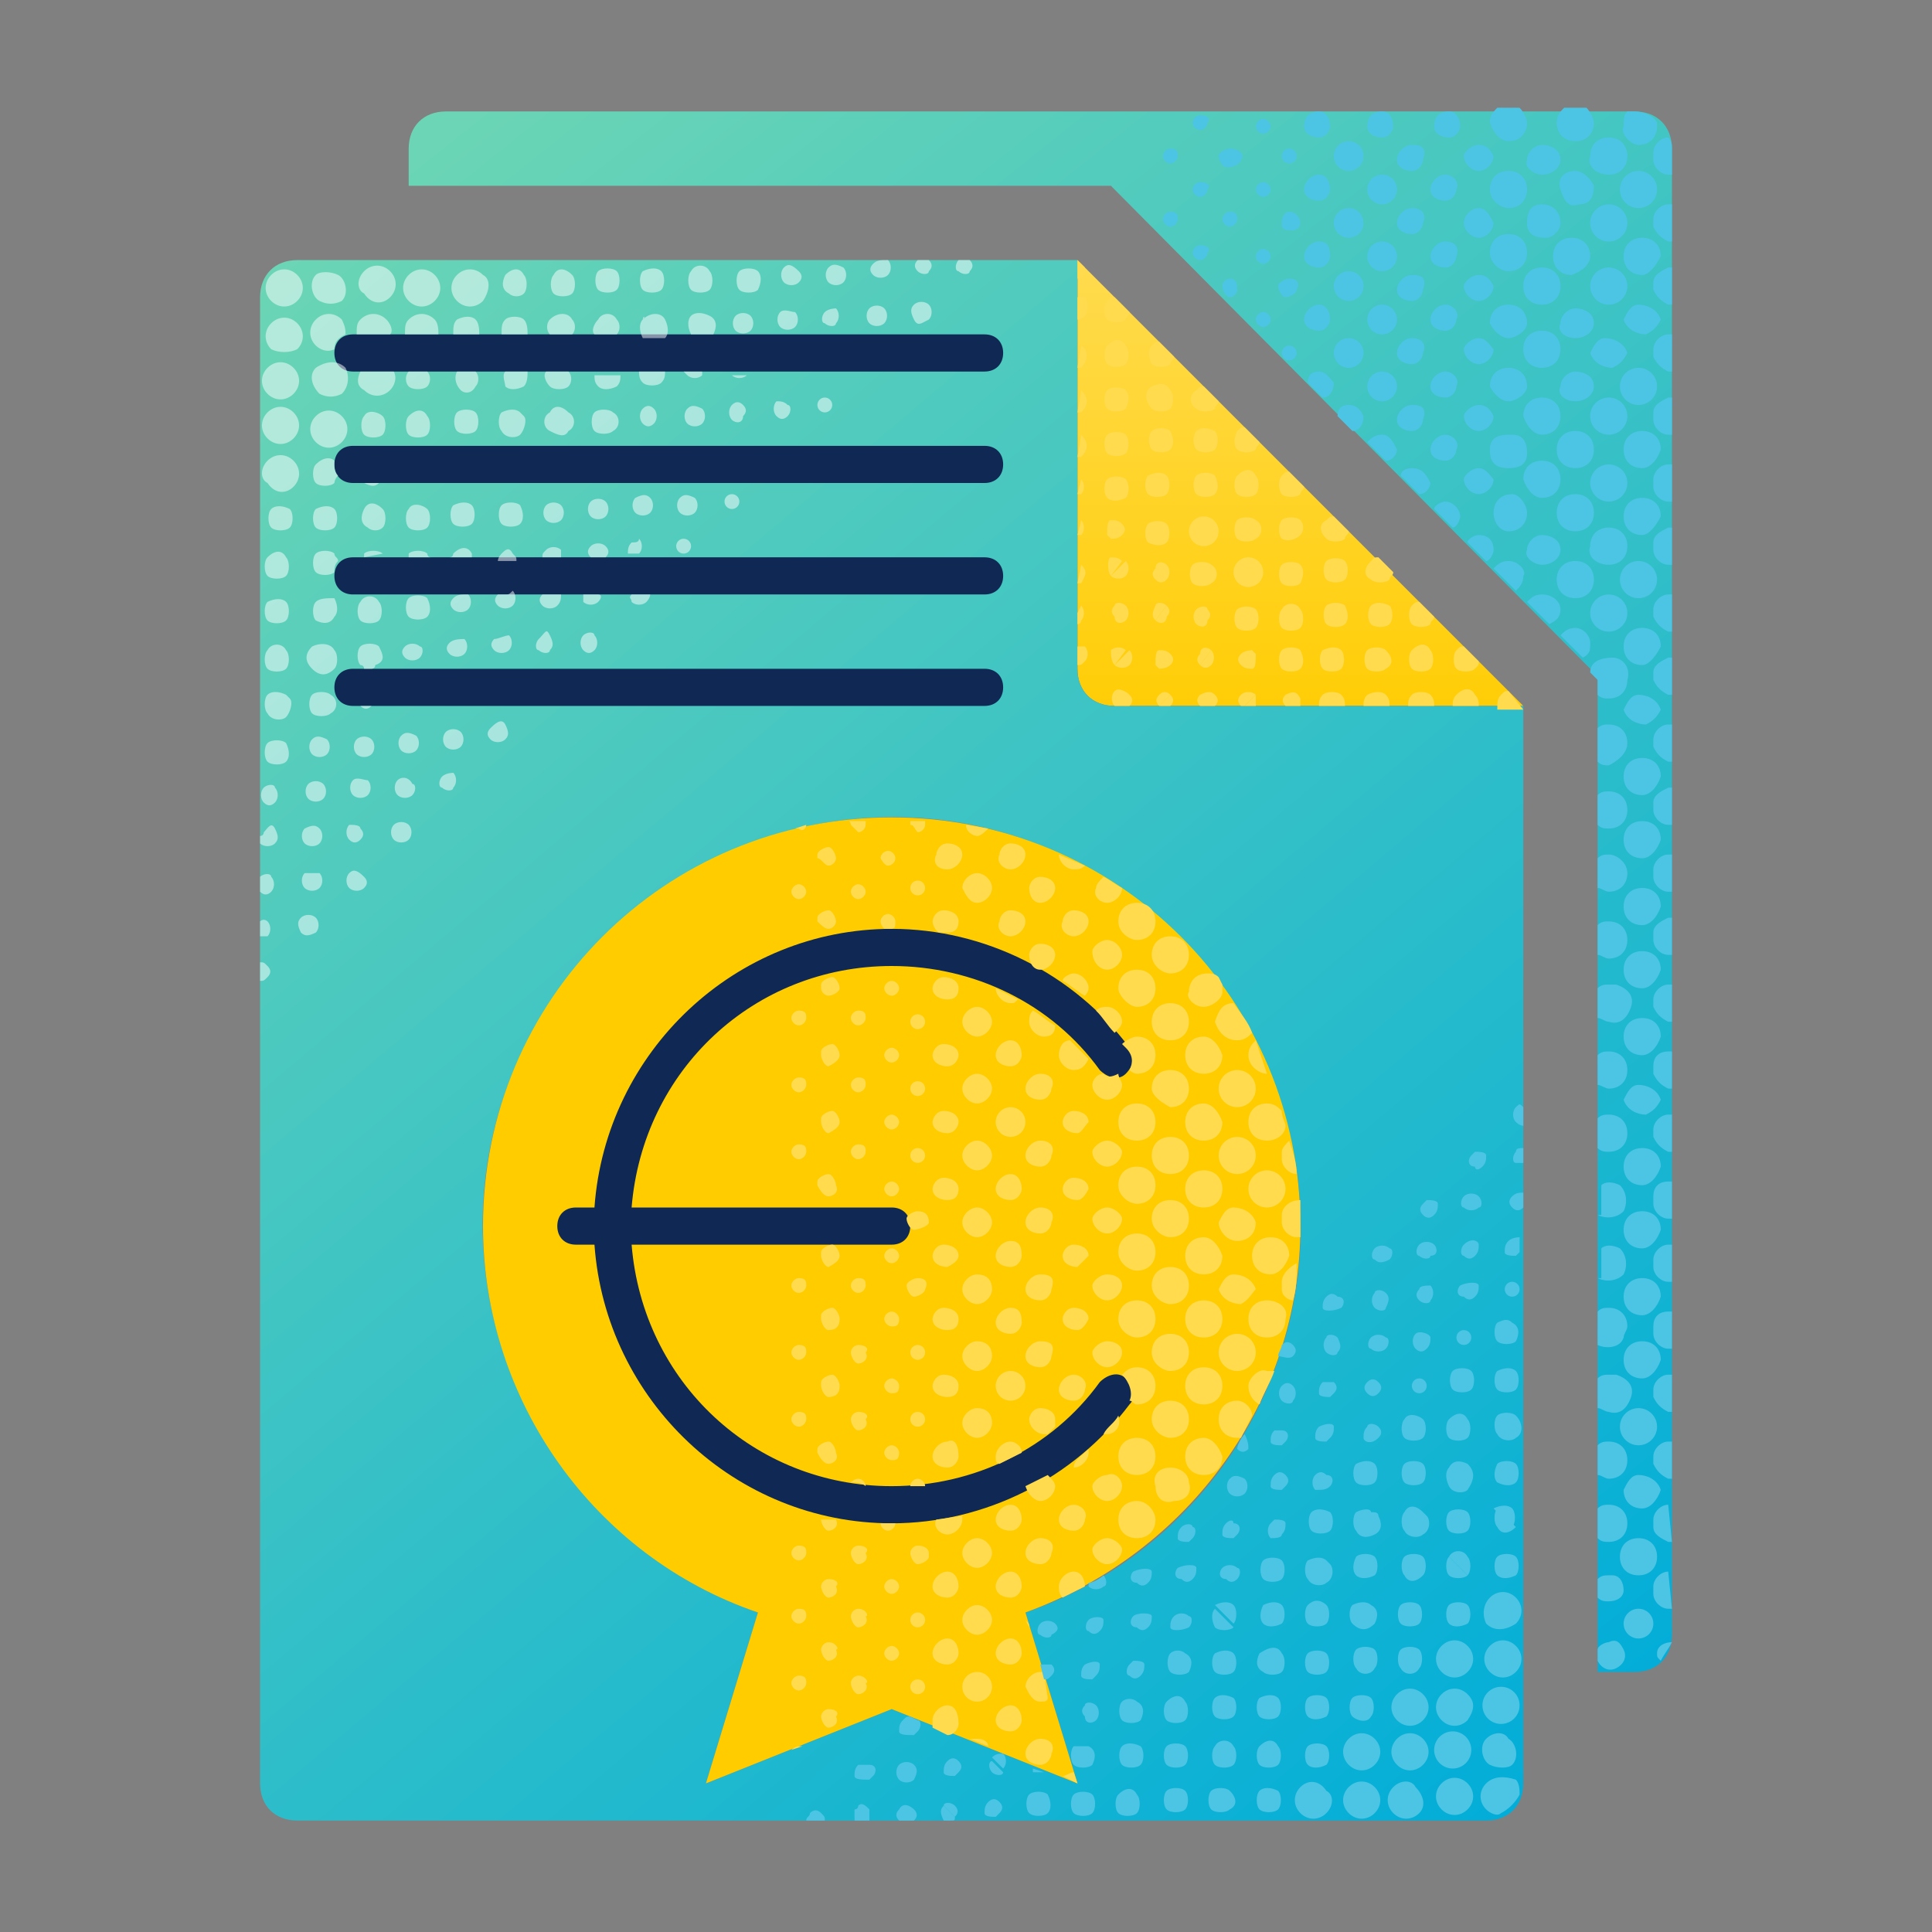<svg id="Ebene_1" xmlns="http://www.w3.org/2000/svg" viewBox="0 0 52 52"><rect x="0" y="0" width="52" height="52" fill="#808080" stroke="none"/><style>.st4{fill:#102954}.st5{fill:#ffdb4d}.st6{fill:#4cc5e4}.st7{opacity:.5;fill:#fff;enable-background:new}</style><g id="Anleihen"><linearGradient id="SVGID_1_" gradientUnits="userSpaceOnUse" x1="35" y1="707.12" x2="35" y2="720.1" gradientTransform="translate(0 -700)"><stop offset="0" stop-color="#ffdb4d"/><stop offset="1" stop-color="#fc0"/></linearGradient><path d="M40 18l-.6-.6L31 9l-1-1-1-1v11c0 .6.4 1 1 1h11l-1-1z" fill="url(#SVGID_1_)"/><linearGradient id="SVGID_2_" gradientUnits="userSpaceOnUse" x1="54.362" y1="737.33" x2="21.442" y2="696.09" gradientTransform="translate(0 -700)"><stop offset="0" stop-color="#02add8"/><stop offset="1" stop-color="#6bd5b5"/></linearGradient><path d="M44 3H12c-.6 0-1 .4-1 1v1h18.9L43 18.2V45h1c.6 0 1-.4 1-1V4c0-.6-.4-1-1-1z" fill="url(#SVGID_2_)"/><linearGradient id="SVGID_3_" gradientUnits="userSpaceOnUse" x1="38.421" y1="750.778" x2="4.059" y2="710.09" gradientTransform="translate(0 -700)"><stop offset="0" stop-color="#02add8"/><stop offset="1" stop-color="#6bd5b5"/></linearGradient><path d="M40 19H30c-.6 0-1-.4-1-1V7H8c-.6 0-1 .4-1 1v40c0 .6.4 1 1 1h32c.6 0 1-.4 1-1V19h-1zM27.6 43.4L29 48l-5-2-5 2 1.4-4.6c-5.7-2-8.8-8.3-6.8-14s8.3-8.8 14-6.8 8.8 8.3 6.8 14c-1.1 3.2-3.6 5.7-6.8 6.8z" fill="url(#SVGID_3_)"/><linearGradient id="SVGID_4_" gradientUnits="userSpaceOnUse" x1="24" y1="707.12" x2="24" y2="720.1" gradientTransform="translate(0 -700)"><stop offset="0" stop-color="#ffdb4d"/><stop offset="1" stop-color="#fc0"/></linearGradient><path d="M35 33c0-6.1-4.9-11-11-11s-11 4.9-11 11c0 4.7 3 8.9 7.4 10.4L19 48l5-2 5 2-1.4-4.6C32 41.8 35 37.7 35 33z" fill="url(#SVGID_4_)"/><path class="st4" d="M9.5 18h17c.3 0 .5.2.5.5s-.2.5-.5.5h-17c-.3 0-.5-.2-.5-.5s.2-.5.5-.5zM9.5 15h17c.3 0 .5.2.5.5s-.2.5-.5.5h-17c-.3 0-.5-.2-.5-.5s.2-.5.5-.5zM9.5 12h17c.3 0 .5.2.5.5s-.2.5-.5.5h-17c-.3 0-.5-.2-.5-.5s.2-.5.5-.5zM9.5 9h17c.3 0 .5.2.5.5s-.2.5-.5.5h-17c-.3 0-.5-.2-.5-.5s.2-.5.5-.5zM24 26c2.2 0 4.3 1 5.6 2.8.2.2.5.3.7.1.2-.2.3-.5.1-.7-1.5-2-3.9-3.2-6.4-3.2-4.2 0-7.7 3.3-8 7.5h-.5c-.3 0-.5.2-.5.5s.2.5.5.5h.5c.3 4.2 3.8 7.5 8 7.5 2.5 0 4.9-1.2 6.4-3.2.2-.2.1-.5-.1-.7-.2-.2-.5-.1-.7.1C28.3 39 26.2 40 24 40c-3.7 0-6.7-2.8-7-6.5h7c.3 0 .5-.2.5-.5s-.2-.5-.5-.5h-7c.3-3.7 3.3-6.5 7-6.5z"/><path class="st5" d="M29 8v.6s.1 0 .2-.1.1-.4 0-.5H29zM29.2 7.2L29 7v.5c.1 0 .1 0 .2-.1v-.2zM29.1 9.3l-.1.6h.1c.2-.2.2-.5 0-.6zM29.1 10.5l-.1.6h.1c.2-.2.2-.4 0-.6.1 0 0 0 0 0zM29.8 9.3c-.1.1-.1.4 0 .5.1.1.4.1.5 0s.1-.4 0-.5c-.1-.2-.3-.2-.5 0zM29.8 8.6c.1.1.4.1.5 0 0-.1.1-.1.1-.2L30 8c-.1 0-.1 0-.2.1s-.1.4 0 .5zM30.3 10.5c-.1-.1-.4-.1-.5 0s-.1.4 0 .5c.1.1.4.1.5 0 .1-.2.1-.4 0-.5zM29.1 12.9l-.1.4h.1c.1-.1.1-.3 0-.4zM29.1 14l-.1.1.1-.1zM30.3 12.2c.1-.1.1-.4 0-.5s-.4-.1-.5 0-.1.4 0 .5c.1.1.4.1.5 0zM31 10.4c-.2.1-.2.4 0 .6.1.1.4.1.5 0s.1-.4 0-.5c-.1-.2-.3-.2-.5-.1zM29.1 11.7l-.1.6h.1c.2-.2.2-.4 0-.6zM31 9.8c.1.1.4.1.5 0 0-.1.1-.1.1-.2l-.4-.4c-.1 0-.1 0-.2.1s-.1.3 0 .5zM31.5 11.6c-.1-.1-.4-.1-.5 0s-.1.4 0 .5c.1.1.4.1.5 0s.1-.3 0-.5zM29.1 14l-.1.4h.1c.1-.1.1-.3 0-.4zM29.1 15.2l-.1.5h.1c.1-.2.2-.3 0-.5.1 0 0 0 0 0zM30.2 14.4c.1-.1.1-.2 0-.3-.1-.1-.2-.1-.3-.1s-.1.2-.1.4l.1.1c.1 0 .2 0 .3-.1zM29.9 15.5l.3-.4c-.1-.1-.2-.1-.3-.1s-.1.4 0 .5zM29.1 16.3l-.1.2.1-.2zM30.9 12.8c-.1.1-.1.4 0 .5s.4.1.5 0 .1-.4 0-.5c-.1-.1-.3-.1-.5 0zM32.2 11.6c-.1.1-.1.4 0 .5.1.1.4.1.5 0s.1-.4 0-.5c-.2-.1-.4-.1-.5 0zM30.3 13.4c.1-.1.1-.4 0-.5-.1-.1-.4-.1-.5 0s-.1.4 0 .5c.1.1.3.1.5 0zM32.2 11c.1.1.4.1.5 0 0-.1.1-.1.1-.2l-.4-.4c-.1 0-.1 0-.2.1-.2.1-.2.4 0 .5zM32.7 12.8c-.1-.1-.4-.1-.5 0s-.1.4 0 .5c.1.1.4.1.5 0 .1-.1.1-.3 0-.5zM29 17.4v.5c.1 0 .1 0 .2-.1s.1-.3 0-.4H29zM29.1 16.3l-.1.2v.3s.1 0 .1-.1c.1-.1.1-.3 0-.4zM29.9 15.5c.1.1.3.1.4 0 .1-.1.1-.3 0-.4l-.4.4zM30.3 16.7c.1-.1.1-.3 0-.4s-.3-.1-.3 0c-.1.1-.1.2 0 .3 0 .2.2.2.3.1zM31.4 15.6c.1-.1.1-.3 0-.4s-.3-.1-.3.1c-.1.1-.1.2 0 .3.1.1.2.1.3 0zM31.1 16.7l.3-.4c-.1-.1-.3-.1-.3 0-.1.2-.1.3 0 .4zM30 17.9l.3-.4c-.1-.1-.3-.1-.4 0 0 .1 0 .3.1.4z"/><circle class="st5" cx="32.4" cy="14.3" r=".4"/><path class="st5" d="M33.3 12.8c-.1.1-.1.4 0 .5s.4.1.5 0 .1-.4 0-.5c-.1-.2-.3-.2-.5 0zM31.4 14.6c.1-.1.1-.4 0-.5-.1-.1-.4-.1-.5 0s-.1.4 0 .5c.2.1.4.1.5 0zM33.3 12.1c.1.1.4.1.5 0 0-.1.1-.1.1-.2l-.4-.4c-.1 0-.1 0-.2.1-.1.2-.1.4 0 .5zM33.8 14c-.1-.1-.4-.1-.5 0s-.1.4 0 .5c.1.1.4.1.5 0 .2-.1.2-.4 0-.5zM30 18.6c-.1.1-.1.3 0 .4h.4c.1-.1.1-.2 0-.3-.1-.1-.3-.2-.4-.1zM30 17.9c.1.1.3.1.4 0 .1-.1.1-.3 0-.4l-.4.4zM31.1 16.7c.1.1.3.1.3-.1.1-.1.1-.2 0-.3l-.3.4zM31.5 17.9c.1-.1.1-.2 0-.3-.1-.1-.2-.1-.3-.1s-.1.2-.1.4l.1.1s.2 0 .3-.1zM32.2 16.4c-.1.1-.1.3 0 .4s.3.1.3-.1c.1-.1.1-.2 0-.3 0-.1-.2-.1-.3 0zM32.3 17.9l.3-.4c-.1-.1-.3-.1-.3.1-.1.1-.1.2 0 .3zM31.5 18.7c-.1-.1-.2-.1-.3 0-.1.1-.1.2 0 .3l.3-.3z"/><circle class="st5" cx="33.6" cy="15.4" r=".4"/><path class="st5" d="M34.5 14c-.1.1-.1.4 0 .5.2.1.4 0 .5-.1s.1-.3 0-.4-.4-.1-.5 0zM32.6 15.2c-.1-.1-.4-.1-.5 0s-.1.4 0 .5c.1.1.4.1.5 0 .2-.1.2-.4 0-.5zM34.5 13.3c.1.1.4.1.5 0 0-.1.1-.1.1-.2l-.4-.4c-.1 0-.1 0-.2.1s-.1.4 0 .5zM35 15.2c-.1-.1-.4-.1-.5 0s-.1.4 0 .5c.1.1.4.1.5 0 .1-.2.1-.4 0-.5zM31.2 19h.3c.1-.1.1-.2 0-.3l-.3.3zM32.6 17.9c.1-.1.1-.3 0-.4l-.3.4c.1.1.2.1.3 0zM32.3 18.7c-.1.1-.1.2 0 .3h.4c.1-.1.1-.2 0-.3-.1-.1-.2-.1-.4 0zM33.4 17.6c-.1.1-.1.2 0 .3.1.1.2.1.3.1s.1-.2.1-.4l-.1-.1s-.2 0-.3.1zM33.8 18.7c-.1-.1-.3-.1-.4 0-.1.1-.1.2 0 .3h.1l.3-.3zM34.5 16.4c-.1.1-.1.4 0 .5.1.1.4.1.5 0s.1-.4 0-.5c-.1-.2-.4-.2-.5 0 0-.1 0-.1 0 0zM35.7 15.1c-.1.1-.1.4 0 .5s.4.1.5 0 .1-.4 0-.5c-.1-.1-.4-.1-.5 0zM33.8 16.4c-.1-.1-.4-.1-.5 0s-.1.4 0 .5c.1.1.4.1.5 0 .1-.1.1-.4 0-.5zM35.7 14.5c.1.1.4.1.5 0 0-.1.1-.1.1-.2l-.4-.4c-.1 0-.1 0-.2.1-.2.1-.2.3 0 .5zM36.2 16.3c-.1-.1-.4-.1-.5 0s-.1.4 0 .5c.1.1.4.1.5 0 .1-.1.1-.3 0-.5z"/><path class="st5" d="M33.5 19h.3v-.3l-.3.3zM34.6 18.7c-.1.1-.1.2 0 .3h.4v-.2c-.1-.2-.2-.2-.4-.1zM35.6 17.5c-.1.1-.1.4 0 .5s.4.1.5 0 .1-.4 0-.5-.3-.1-.5 0zM36.9 16.3c-.1.1-.1.4 0 .5.1.1.4.1.5 0s.1-.4 0-.5c-.2-.1-.4-.1-.5 0zM35 17.5c-.1-.1-.4-.1-.5 0s-.1.4 0 .5c.1.1.4.1.5 0s.1-.3 0-.5zM36.9 15.6c.1.1.4.1.5 0 0-.1.1-.1.1-.2l-.4-.4c-.1 0-.1 0-.2.1-.2.2-.2.4 0 .5zM37.3 17.5c-.1-.1-.4-.1-.5 0s-.1.4 0 .5c.1.1.4.1.5 0 .2-.1.2-.3 0-.5zM36.8 18.7c-.1.1-.1.2-.1.3h.7c0-.1 0-.2-.1-.3-.1-.1-.3-.1-.5 0zM38 17.5c-.1.1-.1.4 0 .5s.4.1.5 0 .1-.4 0-.5c-.1-.2-.3-.2-.5 0zM36.1 18.7c-.1-.1-.4-.1-.5 0-.1.1-.1.2-.1.3h.7c0-.1 0-.2-.1-.3zM38 16.8c.1.1.4.1.5 0 0-.1.1-.1.1-.2l-.4-.4c-.1 0-.1 0-.2.1s-.1.4 0 .5zM38.5 18.7c-.1-.1-.4-.1-.5 0-.1.1-.1.2-.1.3h.7c0-.1 0-.2-.1-.3zM39.2 18.7c-.1.1-.1.2-.1.3h.7c0-.1 0-.2-.1-.3-.1-.2-.3-.2-.5 0zM39.2 18c.1.1.4.1.5 0 .1-.1.1-.1.1-.2l-.4-.4c-.1 0-.1 0-.2.1s-.1.4 0 .5zM40.6 18.6c-.1 0-.1 0-.2.1s-.1.2-.1.4h.7l-.4-.5zM21.7 22.2l-.3.1h.1c.1.1.2 0 .2-.1zM23.1 22.4c.1 0 .2-.1.2-.2v-.1h-.4c-.1 0 0 0 0 .1l.2.2zM24.7 22.4c.1 0 .2-.1.2-.2v-.1h-.4v.1c.1 0 .1.1.2.2zM22.3 23.3c.1 0 .2-.1.2-.2s-.1-.3-.2-.3-.3.1-.3.2v.1c.1 0 .2.2.3.2zM26.3 22.5c.1 0 .2-.1.3-.2l-.6-.1c0 .2.2.3.3.3zM29.8 24.3c.2 0 .4-.2.4-.4-.2-.1-.3-.2-.5-.3-.1.1-.2.2-.2.3-.1.2.1.4.3.4zM21.5 24.2c.1 0 .2-.1.2-.2s-.1-.2-.2-.2-.2.1-.2.2.1.2.2.2zM23.9 23.3c.1 0 .2-.1.2-.2s-.1-.2-.2-.2-.2.1-.2.2c0 0 .1.2.2.2zM23.1 24.2c.1 0 .2-.1.2-.2s-.1-.2-.2-.2-.2.1-.2.2.1.2.2.2z"/><ellipse class="st5" cx="24.7" cy="23.9" rx=".2" ry=".2"/><path class="st5" d="M22.3 25c.1 0 .2-.1.2-.2s-.1-.3-.2-.3-.3.1-.3.2v.1c.1.1.2.2.3.2zM26.3 24.3c.2 0 .4-.2.4-.4s-.2-.4-.4-.4-.4.2-.4.4c.1.2.2.4.4.4zM28 24.3c.2 0 .4-.2.4-.4s-.2-.3-.4-.3-.3.2-.3.3c0 .2.1.4.3.4zM25.5 23.4c.2 0 .4-.2.4-.4s-.2-.3-.4-.3-.3.2-.3.3c-.1.2 0 .4.3.4zM27.2 23.4c.2 0 .4-.2.4-.4s-.2-.3-.4-.3-.3.2-.3.3c-.1.2.1.4.3.4zM28.9 23.4c.1 0 .2 0 .3-.1l-.7-.3c0 .2.2.4.4.4zM29.8 26.1c.2 0 .4-.2.4-.4s-.2-.4-.4-.4-.4.2-.4.3c0 .3.2.5.4.5zM31.5 26.2c.3 0 .5-.2.5-.5s-.2-.5-.5-.5-.5.2-.5.5.3.5.5.5zM30.6 25.3c.3 0 .5-.2.5-.5s-.2-.5-.5-.5-.5.2-.5.5.3.5.5.5zM24 25c.1 0 .1-.1.1-.2s-.1-.2-.2-.2-.2.1-.2.2.1.2.1.2h.2zM22.6 26.6c0-.1-.1-.3-.2-.3s-.3.1-.3.2v.1c0 .1.1.2.2.2s.3-.1.3-.2zM26.3 25.3l.3.1c-.1 0-.2-.1-.3-.1zM28 26.1c.2 0 .4-.2.4-.4s-.2-.3-.4-.3-.3.2-.3.3c0 .2.1.4.3.4zM25.8 24.8c0-.2-.2-.3-.4-.3s-.3.2-.3.3c0 .1.1.3.2.3h.2c.2 0 .3-.1.3-.3zM27.2 25.2c.2 0 .4-.2.4-.4s-.2-.3-.4-.3-.3.2-.3.3c-.1.2.1.4.3.4zM28.9 25.2c.2 0 .4-.2.4-.4s-.2-.3-.4-.3-.3.2-.3.3c-.1.2.1.4.3.4zM30 27.8c.1-.1.2-.2.2-.3 0-.2-.2-.4-.4-.4-.1 0-.2 0-.3.1.2.2.3.4.5.6zM31.5 27c-.3 0-.5.2-.5.5s.2.5.5.5.5-.2.5-.5-.2-.5-.5-.5zM30.6 27.1c.3 0 .5-.2.5-.5s-.2-.5-.5-.5-.5.2-.5.5c0 .2.3.5.5.5zM32.4 27.1c.2 0 .5-.2.5-.4v-.2l-.1-.2c-.1-.1-.2-.1-.3-.1-.3 0-.5.2-.5.5-.1.1.1.4.4.4zM34.1 28.9l-.3-.9c-.1.1-.2.2-.2.4 0 .3.3.5.5.5zM33.3 28c.2 0 .3-.1.4-.2-.1-.3-.3-.5-.5-.8-.3 0-.4.2-.5.5.1.3.3.5.6.5zM21.5 27.2c-.1 0-.2.1-.2.2s.1.2.2.2.2-.1.2-.2 0-.2-.2-.2zM24.2 26.6c0-.1-.1-.2-.2-.2s-.2.1-.2.2.1.2.2.2.2-.1.2-.2zM23.1 27.2c-.1 0-.2.1-.2.2s.1.2.2.2.2-.1.2-.2 0-.2-.2-.2z"/><ellipse class="st5" cx="24.7" cy="27.5" rx=".2" ry=".2"/><path class="st5" d="M22.6 28.4c0-.1-.1-.3-.2-.3s-.3.1-.3.2v.1c0 .1.1.3.2.3.2-.1.3-.2.3-.3zM26.3 27.1c-.2 0-.4.2-.4.4s.2.4.4.4.4-.2.4-.4-.2-.4-.4-.4zM27.7 27.5c0 .2.2.4.4.4s.3-.1.3-.3c-.2-.1-.4-.3-.6-.4-.1.1-.1.2-.1.3zM25.8 26.6c0-.2-.2-.3-.4-.3s-.3.2-.3.3c0 .2.2.3.4.3s.3-.1.3-.3zM27.2 27c.1 0 .1 0 .2-.1l-.6-.3c0 .2.2.4.4.4zM29.3 26.6c0-.2-.2-.4-.4-.4-.1 0-.3.1-.3.2.2.1.4.3.6.4 0 0 .1-.1.1-.2zM29.7 28.9c-.2 0-.3.2-.3.3 0 .2.2.4.4.4s.4-.2.4-.4c0-.1-.1-.2-.1-.3-.2.1-.3.1-.4 0zM31.5 29.8c.3 0 .5-.2.5-.5s-.2-.5-.5-.5-.5.2-.5.5c0 .2.3.4.5.5zM30.4 28.8c.1.1.2.1.2.1.3 0 .5-.2.5-.5s-.2-.5-.5-.5c-.1 0-.3.1-.4.2l.1.1c.2.2.2.4.1.6zM32.4 27.9c-.3 0-.5.2-.5.5s.2.5.5.5.5-.2.5-.5c-.1-.3-.3-.5-.5-.5zM33.6 30.2c0 .3.2.5.5.5s.5-.2.5-.4c0-.1-.1-.2-.1-.4-.1-.1-.2-.2-.4-.2-.3 0-.5.2-.5.5z"/><ellipse class="st5" cx="33.3" cy="29.3" rx=".5" ry=".5"/><path class="st5" d="M21.5 29c-.1 0-.2.1-.2.2s.1.2.2.2.2-.1.2-.2 0-.2-.2-.2zM24.2 28.4c0-.1-.1-.2-.2-.2s-.2.1-.2.2.1.2.2.2.2-.1.2-.2zM23.1 29c-.1 0-.2.1-.2.2s.1.2.2.2.2-.1.2-.2 0-.2-.2-.2z"/><ellipse class="st5" cx="24.7" cy="29.3" rx=".2" ry=".2"/><path class="st5" d="M22.6 30.2c0-.1-.1-.3-.2-.3s-.3.1-.3.2v.1c0 .1.1.3.2.3.2-.1.3-.2.3-.3zM26.3 28.9c-.2 0-.4.2-.4.4s.2.4.4.4.4-.2.4-.4-.2-.4-.4-.4zM28 28.9c-.2 0-.4.2-.4.4s.2.3.4.3.3-.2.3-.3c.1-.2 0-.4-.3-.4.1 0 .1 0 0 0zM25.8 28.4c0-.2-.2-.3-.4-.3s-.3.2-.3.3c0 .2.2.3.4.3s.3-.2.3-.3zM27.2 28c-.2 0-.4.2-.4.4s.2.3.4.3.3-.2.3-.3c0-.2-.1-.4-.3-.4zM28.8 28c-.2 0-.3.2-.3.4s.2.4.4.4.3-.1.4-.3l-.5-.5zM29.8 30.7c-.2 0-.4.2-.4.3 0 .2.2.4.4.4s.4-.2.4-.4c0-.1-.2-.3-.4-.3zM31.5 30.6c-.3 0-.5.2-.5.5s.2.5.5.5.5-.2.5-.5-.2-.5-.5-.5zM30.6 29.7c-.3 0-.5.2-.5.5s.2.5.5.5.5-.2.5-.5-.2-.5-.5-.5zM32.4 29.7c-.3 0-.5.2-.5.5s.2.5.5.5.5-.2.5-.5c-.1-.3-.3-.5-.5-.5z"/><ellipse class="st5" cx="34.1" cy="32" rx=".5" ry=".5"/><ellipse class="st5" cx="33.3" cy="31.1" rx=".5" ry=".5"/><path class="st5" d="M34.5 31v.2c0 .2.2.4.4.4 0-.3-.1-.6-.2-.9-.1.1-.2.2-.2.3zM21.5 30.8c-.1 0-.2.1-.2.2s.1.2.2.2.2-.1.2-.2 0-.2-.2-.2zM24.2 30.2c0-.1-.1-.2-.2-.2s-.2.1-.2.2.1.2.2.2.2-.1.2-.2zM23.1 30.8c-.1 0-.2.1-.2.2s.1.2.2.2.2-.1.2-.2 0-.2-.2-.2z"/><ellipse class="st5" cx="24.7" cy="31.1" rx=".2" ry=".2"/><path class="st5" d="M22.3 32.2c.1 0 .3-.1.2-.3 0-.1-.1-.3-.2-.3s-.3.1-.3.2v.1c.1.2.2.3.3.3zM26.3 30.7c-.2 0-.4.2-.4.4s.2.4.4.4.4-.2.4-.4-.2-.4-.4-.4zM28 30.7c-.2 0-.4.2-.4.4s.2.3.4.3.3-.2.3-.3c.1-.2 0-.4-.3-.4.1 0 .1 0 0 0zM25.8 30.2c0-.2-.2-.3-.4-.3s-.3.2-.3.3c0 .2.2.3.4.3s.3-.2.3-.3z"/><ellipse class="st5" cx="27.2" cy="30.2" rx=".4" ry=".4"/><path class="st5" d="M29.3 30.2c0-.2-.2-.3-.4-.3s-.3.2-.3.3c0 .2.2.3.4.3.1 0 .2-.2.3-.3zM29.8 32.5c-.2 0-.4.2-.4.3 0 .2.2.4.4.4s.4-.2.4-.4c0-.1-.2-.3-.4-.3zM31.5 33.3c.3 0 .5-.2.5-.5s-.2-.5-.5-.5-.5.2-.5.5.3.5.5.5zM30.6 32.4c.3 0 .5-.2.5-.5s-.2-.5-.5-.5-.5.2-.5.5.3.5.5.5zM31.9 32c0 .3.2.5.5.5s.5-.2.5-.5-.2-.5-.5-.5-.5.2-.5.5zM34.7 33.8c0-.3-.2-.5-.5-.5s-.5.2-.5.5.2.5.5.5c.2 0 .4-.2.5-.5zM33.3 33.4c.3 0 .5-.2.5-.5-.1-.3-.4-.4-.6-.4-.2 0-.3.2-.4.4 0 .2.2.5.5.5zM35 32.3c-.3 0-.5.2-.5.4v.2c0 .2.2.4.4.4h.1v-.4-.6zM24.2 32c0-.1-.1-.2-.2-.2s-.2.1-.2.2.1.2.2.2.2-.1.2-.2zM24.7 32.6c-.1 0-.3.1-.3.2s.1.3.2.3.4-.1.4-.2c0-.2-.1-.3-.3-.3zM22.6 33.8c0-.1-.1-.3-.2-.3s-.3.1-.3.2v.1c0 .1.1.3.2.3.2-.1.3-.2.3-.3zM26.3 32.5c-.2 0-.4.2-.4.4s.2.4.4.4.4-.2.4-.4-.2-.4-.4-.4zM28 32.5c-.2 0-.4.2-.4.4s.2.3.4.3.3-.2.3-.3c.1-.2 0-.4-.3-.4.1 0 .1 0 0 0zM25.8 32c0-.2-.2-.3-.4-.3s-.3.2-.3.3c0 .2.2.3.4.3s.3-.1.3-.3zM27.2 31.6c-.2 0-.4.2-.4.4s.2.3.4.3.3-.2.3-.3c0-.2-.1-.4-.3-.4zM29.3 32c0-.2-.2-.3-.4-.3s-.3.2-.3.3c0 .2.2.3.4.3.1 0 .2-.1.3-.3zM29.8 34.3c-.2 0-.4.2-.4.3 0 .2.2.4.4.4s.4-.2.4-.4-.2-.3-.4-.3zM31.5 35.1c.3 0 .5-.2.5-.5s-.2-.5-.5-.5-.5.2-.5.5.3.5.5.5zM30.6 34.2c.3 0 .5-.2.5-.5s-.2-.5-.5-.5-.5.2-.5.5.3.5.5.5zM32.4 33.3c-.3 0-.5.2-.5.5s.2.5.5.5.5-.2.5-.5c-.1-.3-.3-.5-.5-.5zM34.1 35c-.3 0-.5.2-.5.5s.2.5.5.5.5-.2.5-.5c.1-.3-.2-.5-.5-.5zM33.8 34.7c-.1-.3-.4-.4-.6-.4-.2 0-.3.2-.4.4.1.3.4.4.6.4.2-.1.3-.3.4-.4zM34.5 34.5v.2c0 .2.2.3.3.3.1-.3.1-.6.1-1-.2.1-.4.3-.4.5zM21.5 34.4c-.1 0-.2.1-.2.2s.1.2.2.2.2-.1.2-.2 0-.2-.2-.2zM24.2 33.8c0-.1-.1-.2-.2-.2s-.2.1-.2.2.1.2.2.2.2-.1.2-.2zM23.1 34.4c-.1 0-.2.1-.2.2s.1.2.2.2.2-.1.2-.2 0-.2-.2-.2zM24.7 34.4c-.1 0-.3.1-.3.2s.1.3.2.3.3-.1.3-.2c.1-.2 0-.3-.2-.3zM22.6 35.5c0-.1-.1-.3-.2-.3s-.3.1-.3.2v.1c0 .1.1.3.2.3.2 0 .3-.1.3-.3zM26.3 34.3c-.2 0-.4.2-.4.4s.2.4.4.4.4-.2.4-.4c0-.3-.2-.4-.4-.4zM28 34.3c-.2 0-.4.2-.4.4s.2.3.4.3.3-.2.3-.3c.1-.3 0-.4-.3-.4.1 0 .1 0 0 0zM25.8 33.8c0-.2-.2-.3-.4-.3s-.3.2-.3.3c0 .2.2.3.4.3.2-.1.3-.2.3-.3zM27.2 33.4c-.2 0-.4.2-.4.4s.2.3.4.3.3-.2.3-.3c0-.3-.1-.4-.3-.4zM29.3 33.8c0-.2-.2-.3-.4-.3s-.3.2-.3.3c0 .2.2.3.4.3l.3-.3zM29.8 36.1c-.2 0-.4.2-.4.3 0 .2.2.4.4.4s.4-.2.4-.4-.2-.3-.4-.3zM31.5 36.9c.3 0 .5-.2.5-.5s-.2-.5-.5-.5-.5.2-.5.5.3.5.5.5zM30.6 36c.3 0 .5-.2.5-.5s-.2-.5-.5-.5-.5.2-.5.5.3.5.5.5zM32.4 36c.3 0 .5-.2.5-.5s-.2-.5-.5-.5-.5.2-.5.5.2.5.5.5zM33.6 37.3c0 .2.1.4.3.5.1-.3.3-.6.4-.9h-.2c-.2-.1-.5.2-.5.4z"/><ellipse class="st5" cx="33.3" cy="36.4" rx=".5" ry=".5"/><path class="st5" d="M21.5 36.2c-.1 0-.2.1-.2.2s.1.2.2.2.2-.1.2-.2 0-.2-.2-.2zM24.2 35.5c0-.1-.1-.2-.2-.2s-.2.1-.2.2.1.2.2.2.2 0 .2-.2zM23.1 36.2c-.1 0-.2.1-.2.2s.1.3.2.3.3-.1.2-.3c.1-.1 0-.2-.2-.2z"/><ellipse class="st5" cx="24.7" cy="36.4" rx=".2" ry=".2"/><path class="st5" d="M22.6 37.3c0-.1-.1-.3-.2-.3s-.3.1-.3.2v.1c0 .1.1.3.2.3.2 0 .3-.1.3-.3zM26.3 36.1c-.2 0-.4.2-.4.4s.2.4.4.4.4-.2.4-.4c0-.3-.2-.4-.4-.4zM28 36.1c-.2 0-.4.2-.4.4s.2.3.4.3.3-.2.3-.3c.1-.3 0-.4-.3-.4.1 0 .1 0 0 0zM25.8 35.5c0-.2-.2-.3-.4-.3s-.3.2-.3.3c0 .2.2.3.4.3s.3-.1.3-.3zM27.2 35.2c-.2 0-.4.2-.4.4s.2.3.4.3.3-.2.3-.3c0-.3-.1-.4-.3-.4zM29.3 35.5c0-.2-.2-.3-.4-.3s-.3.2-.3.3c0 .2.2.3.4.3.1 0 .2-.1.3-.3zM30.1 38.1c-.1.2-.3.3-.4.5h.1c.2 0 .4-.2.3-.5 0 .1 0 0 0 0zM31.5 38.7c.3 0 .5-.2.5-.5s-.2-.5-.5-.5-.5.2-.5.5.3.5.5.5zM30.4 37.7c.1 0 .1.1.2.1.3 0 .5-.2.5-.5s-.2-.5-.5-.5c-.2 0-.3.1-.4.2.2.2.3.5.2.7zM32.4 37.8c.3 0 .5-.2.5-.5s-.2-.5-.5-.5-.5.2-.5.5.2.5.5.5zM33.3 37.7c-.3 0-.5.2-.5.5s.2.5.5.5h.1l.3-.6c0-.2-.2-.4-.4-.4zM21.5 38c-.1 0-.2.1-.2.2s.1.2.2.2.2-.1.2-.2 0-.2-.2-.2zM24.2 37.3c0-.1-.1-.2-.2-.2s-.2.1-.2.2.1.2.2.2.2 0 .2-.2zM23.1 38c-.1 0-.2.1-.2.2s.1.3.2.3.3-.1.2-.3c.1-.1 0-.2-.2-.2z"/><ellipse class="st5" cx="24.7" cy="38.2" rx=".2" ry=".2"/><path class="st5" d="M22.3 39.4c.1 0 .3-.1.2-.3 0-.1-.1-.3-.2-.3s-.3.1-.3.2v.1c.1.2.2.3.3.3zM26.3 37.9c-.2 0-.4.2-.4.4s.2.4.4.4.4-.2.4-.4c0-.3-.2-.4-.4-.4zM28.4 38.2c0-.2-.2-.3-.4-.3s-.3.2-.3.3c0 .2.2.4.4.4h.1l.2-.2v-.2zM25.8 37.3c0-.2-.2-.3-.4-.3s-.3.2-.3.3c0 .2.2.3.4.3s.3-.1.3-.3z"/><ellipse class="st5" cx="27.2" cy="37.3" rx=".4" ry=".4"/><path class="st5" d="M28.9 37c-.2 0-.4.2-.4.4s.2.3.4.3.3-.2.3-.3c.1-.2-.1-.4-.3-.4zM29.8 39.7c-.2 0-.4.2-.4.3 0 .2.2.4.4.4s.4-.2.4-.4-.2-.4-.4-.3c0-.1 0-.1 0 0zM31.5 39.5c-.3 0-.5.2-.4.5 0 .3.2.5.5.4.3 0 .5-.2.4-.5 0-.2-.2-.4-.5-.4zM30.6 38.7c-.3 0-.5.2-.5.5s.2.5.5.5.5-.2.5-.5-.2-.5-.5-.5zM32.4 38.7c-.3 0-.5.2-.5.5s.2.5.5.5.5-.2.5-.5c-.1-.3-.3-.5-.5-.5zM24.2 39.1c0-.1-.1-.2-.2-.2s-.2.1-.2.2.1.2.2.2.2 0 .2-.2zM23.1 39.8c-.1 0-.2.1-.2.1.1 0 .3 0 .4.1 0-.1-.1-.2-.2-.2zM24.7 39.8c-.1 0-.2.1-.2.2h.4c0-.1-.1-.2-.2-.2zM22.1 40.9c0 .1.1.3.2.3s.3-.1.2-.3h-.4c0-.1 0 0 0 0zM28 40.4c.2 0 .4-.2.4-.4 0-.1-.1-.2-.2-.3l-.6.3c.1.3.3.4.4.4zM25.5 38.8c-.2 0-.4.2-.4.4s.2.3.4.3.3-.2.3-.3c0-.3-.1-.5-.3-.4zM27.2 38.8c-.2 0-.4.2-.4.4 0 .1 0 .2.1.2l.6-.3c0-.2-.2-.3-.3-.3zM28.9 39.5c.2 0 .4-.2.4-.4V39c-.2.2-.4.3-.4.5-.1 0-.1 0 0 0zM29.8 41.4c-.2 0-.4.2-.4.3 0 .2.2.4.4.4s.4-.2.4-.4c0-.1-.2-.3-.4-.3zM30.6 40.4c-.3 0-.5.2-.5.5s.2.5.5.5.5-.2.5-.5c0-.2-.2-.5-.5-.5zM21.5 41.6c-.1 0-.2.1-.2.2s.1.2.2.2.2-.1.2-.2 0-.2-.2-.2zM23.7 41c0 .1.1.2.2.2s.2-.1.2-.2h-.4zM23.1 41.6c-.1 0-.2.1-.2.2s.1.3.2.3.3-.1.2-.3c.1-.1 0-.2-.2-.2zM24.7 41.6c-.1 0-.2.1-.2.2s.1.3.2.3.3-.1.3-.2v-.1c0-.1-.1-.2-.3-.2zM22.3 42.5c-.1 0-.2.1-.2.2s.1.3.2.3.3-.1.2-.3c.1-.1 0-.2-.2-.2zM26.3 41.4c-.2 0-.4.2-.4.4s.2.4.4.4.4-.2.4-.4-.2-.4-.4-.4zM28 41.4c-.2 0-.4.2-.4.4s.2.3.4.3.3-.2.3-.3c.1-.2 0-.4-.3-.4.1 0 .1 0 0 0zM25.5 41.3c.2 0 .4-.2.4-.4v-.1l-.7.1c-.1.2.1.4.3.4zM27.2 40.5c-.2 0-.4.2-.4.4s.2.3.4.3.3-.2.3-.3c0-.2-.1-.4-.3-.4zM28.9 40.5c-.2 0-.4.2-.4.4s.2.3.4.3.3-.2.3-.3c.1-.2-.1-.4-.3-.4zM21.5 43.3c-.1 0-.2.1-.2.2s.1.2.2.2.2-.1.2-.2 0-.2-.2-.2zM24.2 42.7c0-.1-.1-.2-.2-.2s-.2.1-.2.2.1.2.2.2.2-.1.2-.2zM23.1 43.3c-.1 0-.2.1-.2.2s.1.3.2.3.3-.1.2-.3c.1 0 0-.2-.2-.2z"/><ellipse class="st5" cx="24.7" cy="43.6" rx=".2" ry=".2"/><path class="st5" d="M22.3 44.2c-.1 0-.2.1-.2.2s.1.3.2.3.3-.1.2-.3c.1 0 0-.2-.2-.2zM26.3 43.2c-.2 0-.4.2-.4.4s.2.4.4.4.4-.2.4-.4-.2-.4-.4-.4zM27.7 43.8l-.1-.2c.1.1.1.1.1.2zM25.5 42.3c-.2 0-.4.2-.4.4s.2.3.4.3.3-.2.3-.3c0-.2-.1-.4-.3-.4zM27.2 42.3c-.2 0-.4.2-.4.4s.2.3.4.3.3-.2.3-.3c0-.2-.1-.4-.3-.4zM28.9 42.3c-.2 0-.4.2-.4.4 0 .1 0 .2.1.3l.6-.3c0-.2-.1-.4-.3-.4zM21.5 45.1c-.1 0-.2.1-.2.2s.1.2.2.2.2-.1.2-.2 0-.2-.2-.2zM24.2 44.5c0-.1-.1-.2-.2-.2s-.2.1-.2.2.1.2.2.2.2-.1.2-.2zM23.1 45.1c-.1 0-.2.1-.2.2s.1.3.2.3.3-.1.2-.3c.1 0 0-.2-.2-.2z"/><ellipse class="st5" cx="24.7" cy="45.4" rx=".2" ry=".2"/><path class="st5" d="M22.3 46c-.1 0-.2.1-.2.2s.1.3.2.3.3-.1.2-.3c.1-.1 0-.2-.2-.2z"/><ellipse class="st5" cx="26.3" cy="45.4" rx=".4" ry=".4"/><path class="st5" d="M28 45.8c.1 0 .2 0 .2-.1l-.1-.7H28c-.2 0-.4.2-.4.4.1.2.2.4.4.4zM25.5 44.1c-.2 0-.4.2-.4.4s.2.3.4.3.3-.2.3-.3c0-.2-.1-.4-.3-.4zM27.2 44.1c-.2 0-.4.2-.4.4s.2.3.4.3.3-.2.3-.3c0-.2-.1-.4-.3-.4zM21.3 47.1l.3-.1h-.1s-.1 0-.2.1zM23.9 46zM26.3 46.8h-.2l.5.2c0-.1-.1-.2-.3-.2zM28 46.8c-.2 0-.4.2-.4.4s.2.3.4.3.3-.2.3-.3c.1-.2 0-.4-.3-.4.1 0 .1 0 0 0zM25.5 45.9c-.2 0-.4.2-.4.4v.2l.4.2c.2 0 .3-.2.3-.3 0-.3-.1-.5-.3-.5zM27.2 45.9c-.2 0-.4.2-.4.4s.2.3.4.3.3-.2.3-.3c0-.2-.1-.4-.3-.4zM28.9 47.7c-.1 0-.2.1-.3.1l.4.2-.1-.3z"/><g><path class="st6" d="M44.1 3.9c.3 0 .5-.2.5-.5v-.1c-.1-.2-.4-.3-.6-.3h-.2c-.1.1-.1.2-.1.4-.1.2.2.5.4.5zM32.3 3.1c-.1 0-.2.1-.2.2s.1.2.2.2.2-.1.2-.2c.1-.1 0-.2-.2-.2zM39.8 3.9c-.2 0-.4.2-.4.3 0 .2.2.4.4.4s.4-.2.4-.4c-.1-.2-.2-.3-.4-.3zM41.5 4.7c.3 0 .5-.2.5-.4 0-.3-.3-.4-.5-.4s-.4.2-.4.4c-.1.2.2.4.4.4zM40.6 3.8c.3 0 .5-.2.5-.5 0-.1-.1-.3-.2-.4h-.6c-.1.1-.2.2-.2.4.1.3.3.5.5.5zM42.4 3.8c.3 0 .5-.2.5-.5 0-.1-.1-.3-.2-.4h-.6c-.1.1-.2.2-.2.4 0 .3.2.5.5.5z"/><ellipse class="st6" cx="44.1" cy="5.1" rx=".5" ry=".5"/><path class="st6" d="M43.3 4.7c.3 0 .5-.2.5-.5s-.2-.5-.5-.5-.5.2-.5.5c-.1.3.2.5.5.5zM44.9 3.7c-.2 0-.4.2-.4.4v.2c0 .2.2.4.4.4h.1V4c0-.1 0-.2-.1-.3zM31.5 4c-.1 0-.2.1-.2.2s.1.2.2.2.2-.1.2-.2 0-.2-.2-.2zM34.2 3.4c0-.1-.1-.2-.2-.2s-.2.1-.2.2.1.2.2.2.2-.1.2-.2zM33.1 4c-.1 0-.3.1-.3.2s.1.3.2.3h.1c.1 0 .3-.1.3-.2.1-.1 0-.3-.3-.3.1 0 .1 0 0 0z"/><circle class="st6" cx="34.7" cy="4.2" r=".2"/><path class="st6" d="M32.3 4.9c-.1 0-.2.1-.2.2s.1.2.2.2.2-.1.2-.2c.1-.1 0-.2-.2-.2z"/><ellipse class="st6" cx="36.3" cy="4.2" rx=".4" ry=".4"/><path class="st6" d="M38 3.9c-.2 0-.4.2-.4.4s.2.3.4.3.3-.2.3-.3c.1-.3 0-.4-.3-.4.1 0 .1 0 0 0zM35.5 3c-.3 0-.4.2-.4.4s.2.3.4.3.3-.2.3-.3c0-.2-.1-.4-.3-.4zM37.2 3c-.3 0-.4.2-.4.4s.2.3.4.3.3-.2.3-.3c0-.2-.1-.4-.3-.4zM39 3c-.3 0-.4.2-.4.4s.2.3.4.3.3-.2.3-.3c0-.2-.1-.4-.3-.4zM39.8 5.6c-.2 0-.4.2-.4.4s.2.4.4.4.4-.2.4-.4c-.1-.2-.2-.4-.4-.4zM41.5 5.5c-.3 0-.4.2-.4.5s.2.4.5.4c.2 0 .4-.2.4-.4 0-.3-.2-.5-.5-.5zM40.6 5.6c.3 0 .5-.2.5-.5s-.2-.5-.5-.5-.5.2-.5.5.3.5.5.5zM42.4 4.6c-.3 0-.5.2-.4.5s.2.5.5.4c.3 0 .4-.2.4-.5-.1-.2-.3-.4-.5-.4zM44.7 6.9c0-.3-.2-.5-.5-.5s-.5.2-.5.5.2.5.5.5c.2 0 .4-.3.5-.5-.1 0 0 0 0 0z"/><ellipse class="st6" cx="43.3" cy="6" rx=".5" ry=".5"/><path class="st6" d="M44.5 5.9v.2c.1.2.2.3.4.4h.1v-1h-.1c-.2 0-.4.2-.4.4zM31.5 5.7c-.1 0-.2.1-.2.2s.1.2.2.2.2-.1.2-.2 0-.2-.2-.2zM34.2 5.1c0-.1-.1-.2-.2-.2s-.2.1-.2.2.1.2.2.2.2-.1.2-.2zM33.1 5.7c-.1 0-.2.1-.2.2s.1.2.2.2.2-.1.2-.2 0-.2-.2-.2zM34.7 5.7c-.1 0-.2.1-.2.3s.1.2.3.2c.1 0 .2-.1.2-.2s-.1-.3-.3-.3c.1 0 0 0 0 0zM32.3 6.6c-.1 0-.2.1-.2.2s.1.2.2.2.2-.1.2-.2c.1-.1 0-.2-.2-.2z"/><ellipse class="st6" cx="36.3" cy="6" rx=".4" ry=".4"/><path class="st6" d="M38 5.6c-.2 0-.4.2-.4.4s.2.3.4.3.3-.2.3-.3c.1-.2 0-.4-.3-.4zM35.5 4.7c-.2 0-.4.2-.4.4s.2.3.4.3.3-.2.3-.3c0-.2-.1-.4-.3-.4z"/><ellipse class="st6" cx="37.2" cy="5.1" rx=".4" ry=".4"/><path class="st6" d="M38.9 4.7c-.2 0-.4.2-.4.4s.2.3.4.3.3-.2.3-.3c.1-.2-.1-.4-.3-.4zM39.8 7.4c-.2 0-.4.2-.4.3 0 .2.2.4.4.4s.4-.2.4-.4c-.1-.2-.2-.3-.4-.3zM41.5 8.2c.3 0 .5-.2.5-.5s-.2-.5-.5-.5-.5.2-.5.5.2.5.5.5zM40.6 7.3c.3 0 .5-.2.5-.5s-.2-.5-.5-.5-.5.2-.5.5.3.5.5.5z"/><path class="st6" d="M42.8 6.9c0-.3-.2-.5-.5-.5s-.5.2-.5.5.2.5.5.5c.3-.1.5-.3.5-.5zM44.7 8.6c-.1-.3-.4-.4-.6-.4-.2 0-.3.2-.4.4.1.3.4.4.6.4.2-.1.3-.2.4-.4z"/><ellipse class="st6" cx="43.3" cy="7.7" rx=".5" ry=".5"/><path class="st6" d="M44.5 7.6v.2c.1.2.2.3.4.4h.1v-1h-.1c-.2.1-.4.2-.4.4zM34.2 6.9c0-.1-.1-.2-.2-.2s-.2.1-.2.2.1.2.2.2.2-.1.2-.2zM33.1 7.5c-.1 0-.2.1-.2.2s.1.3.2.3.2-.1.2-.2 0-.3-.2-.3zM34.7 7.5c-.1 0-.3.1-.3.2s.1.3.2.3.3-.1.3-.2c.1-.2 0-.3-.2-.3z"/><ellipse class="st6" cx="36.3" cy="7.7" rx=".4" ry=".4"/><path class="st6" d="M38 7.4c-.2 0-.4.2-.4.4s.2.3.4.3.3-.2.3-.3c.1-.3 0-.4-.3-.4.1 0 .1 0 0 0zM35.5 6.5c-.2 0-.4.2-.4.4s.2.3.4.3.3-.2.3-.3c0-.3-.1-.4-.3-.4z"/><ellipse class="st6" cx="37.2" cy="6.9" rx=".4" ry=".4"/><path class="st6" d="M38.9 6.5c-.2 0-.4.2-.4.4s.2.3.4.3.3-.2.3-.3c.1-.3-.1-.4-.3-.4zM39.8 9.1c-.2 0-.4.2-.4.3 0 .2.2.4.4.4s.4-.2.4-.4c-.1-.1-.2-.3-.4-.3zM41.5 9.9c.3 0 .5-.2.5-.5s-.2-.5-.5-.5-.5.2-.5.5.2.5.5.5zM40.6 9.1c.2 0 .5-.2.5-.4 0-.3-.2-.5-.5-.5s-.5.2-.5.5c.1.2.3.4.5.4zM42.4 9.1c.3 0 .5-.2.5-.4 0-.3-.3-.4-.5-.4s-.4.2-.4.4c-.1.2.1.4.4.4z"/><ellipse class="st6" cx="44.1" cy="10.4" rx=".5" ry=".5"/><path class="st6" d="M43.8 9.5c-.1-.3-.4-.4-.6-.4-.2 0-.3.2-.4.4.1.3.4.4.6.4.2-.1.3-.2.4-.4zM44.5 9.4v.2c.1.2.2.3.4.4h.1V9h-.1c-.2 0-.4.2-.4.4zM34.2 8.6c0-.1-.1-.2-.2-.2s-.2.1-.2.2.1.2.2.2.2-.1.2-.2z"/><circle class="st6" cx="34.7" cy="9.5" r=".2"/><ellipse class="st6" cx="36.3" cy="9.5" rx=".4" ry=".4"/><path class="st6" d="M38 9.1c-.2 0-.4.2-.4.4s.2.3.4.3.3-.2.3-.3c.1-.2 0-.4-.3-.4.1 0 .1 0 0 0zM35.5 8.2c-.2 0-.4.2-.4.4s.2.3.4.3.3-.2.3-.3c0-.2-.1-.4-.3-.4z"/><ellipse class="st6" cx="37.2" cy="8.6" rx=".4" ry=".4"/><path class="st6" d="M38.9 8.2c-.2 0-.4.2-.4.4s.2.3.4.3.3-.2.3-.3c.1-.2-.1-.4-.3-.4zM39.8 10.9c-.2 0-.4.2-.4.3 0 .2.2.4.4.4s.4-.2.4-.4c-.1-.2-.2-.3-.4-.3zM41.5 11.7c.3 0 .5-.2.5-.5s-.2-.5-.5-.5-.5.2-.5.5c.1.3.3.5.5.5zM40.6 10.8c.2 0 .5-.2.5-.4 0-.3-.2-.5-.5-.5s-.5.2-.5.5c.1.2.3.4.5.4zM42.4 10.8c.3 0 .5-.2.5-.4 0-.3-.3-.4-.5-.4s-.4.2-.4.4c-.1.2.1.4.4.4zM44.7 12.1c0-.3-.2-.5-.5-.5s-.5.2-.5.5.2.5.5.5c.2 0 .4-.2.5-.5-.1 0 0 0 0 0z"/><ellipse class="st6" cx="43.3" cy="11.2" rx=".5" ry=".5"/><path class="st6" d="M44.5 11.1v.2c0 .2.2.4.4.4h.1v-1h-.1c-.2.1-.4.2-.4.4zM36.3 10.9c-.2 0-.3.1-.3.3l.4.4c.2 0 .3-.2.3-.4-.1-.2-.2-.3-.4-.3zM38 10.9c-.2 0-.4.2-.4.4s.2.3.4.3.3-.2.3-.3c.1-.3 0-.4-.3-.4.1 0 .1 0 0 0zM35.5 10c-.2 0-.3.1-.3.3l.4.4c.2 0 .3-.2.3-.4-.1-.1-.2-.3-.4-.3z"/><ellipse class="st6" cx="37.2" cy="10.4" rx=".4" ry=".4"/><path class="st6" d="M38.9 10c-.2 0-.4.2-.4.4s.2.3.4.3.3-.2.3-.3c.1-.2-.1-.4-.3-.4zM39.8 12.6c-.2 0-.4.2-.4.3 0 .2.2.4.4.4s.4-.2.4-.4c-.1-.1-.2-.3-.4-.3zM41.5 13.4c.3 0 .5-.2.5-.5s-.2-.5-.5-.5-.5.2-.5.5c.1.3.3.5.5.5zM40.6 12.6c.3 0 .5-.1.5-.4s-.1-.5-.4-.5h-.1c-.3 0-.5.1-.5.4s.1.5.5.5zM42.4 12.6c.3 0 .5-.2.5-.5s-.2-.5-.5-.5-.5.2-.5.5.2.5.5.5zM44.7 13.9c0-.3-.2-.5-.5-.5s-.5.2-.5.5.2.5.5.5c.2 0 .4-.3.5-.5-.1 0 0 0 0 0z"/><ellipse class="st6" cx="43.3" cy="13" rx=".5" ry=".5"/><path class="st6" d="M44.5 12.9v.2c0 .2.2.4.4.4h.1v-1h-.1c-.2 0-.4.2-.4.4zM38 12.6c-.2 0-.3.1-.3.2l.5.5c.2 0 .3-.2.3-.3-.1-.2-.2-.4-.5-.4.1 0 .1 0 0 0zM37.2 11.7c-.2 0-.3.1-.4.2l.5.5c.2 0 .3-.2.3-.3-.1-.2-.2-.4-.4-.4zM38.9 11.7c-.2 0-.4.2-.4.4s.2.3.4.3.3-.2.3-.3c.1-.2-.1-.4-.3-.4zM39.8 14.4c-.1 0-.3.1-.3.2l.5.5c.1 0 .2-.2.2-.3 0-.3-.2-.4-.4-.4zM41.5 15.2c.3 0 .5-.2.5-.4 0-.3-.3-.4-.5-.4s-.4.2-.4.4c-.1.2.2.4.4.4zM40.6 14.3c.3 0 .5-.2.5-.5 0-.2-.2-.5-.4-.5-.3 0-.5.2-.5.5s.2.5.4.5zM42.4 14.3c.3 0 .5-.2.5-.5s-.2-.5-.5-.5-.5.2-.5.5.2.5.5.5z"/><ellipse class="st6" cx="44.1" cy="15.6" rx=".5" ry=".5"/><path class="st6" d="M43.3 15.2c.3 0 .5-.2.5-.5s-.2-.5-.5-.5-.5.2-.5.5c-.1.3.2.5.5.5zM44.5 14.6v.2c0 .2.2.4.4.4h.1v-1h-.1c-.2.1-.4.2-.4.4zM38.9 13.5c-.1 0-.3.1-.3.2l.5.5c.1 0 .2-.2.2-.3 0-.2-.2-.4-.4-.4zM41.5 16c-.2 0-.3.1-.4.2l.6.6c.2-.1.3-.2.3-.4s-.2-.4-.5-.4zM40.6 15.1c-.2 0-.3.1-.4.2l.6.6c.1-.1.2-.2.2-.4.1-.1-.1-.4-.4-.4zM42.4 16.1c.3 0 .5-.2.5-.5s-.2-.5-.5-.5-.5.2-.5.5.2.5.5.5zM44.7 17.4c0-.3-.2-.5-.5-.5s-.5.2-.5.5.2.5.5.5c.2 0 .4-.3.5-.5-.1 0 0 0 0 0z"/><ellipse class="st6" cx="43.3" cy="16.5" rx=".5" ry=".5"/><path class="st6" d="M44.5 16.4v.2c.1.2.2.3.4.4h.1v-1h-.1c-.2 0-.4.2-.4.4zM42.4 16.9c-.2 0-.3.1-.4.2l.6.6c.2-.1.2-.2.2-.4s-.2-.4-.4-.4zM44.7 19.1c-.1-.3-.4-.4-.6-.4-.2 0-.3.2-.4.4.1.3.4.4.6.4.2-.1.3-.2.4-.4zM43 18.7c.1.1.2.1.3.1.3 0 .5-.2.5-.5.1-.3-.1-.6-.4-.6s-.6.1-.6.4l.2.2v.4zM44.5 18.1v.2c.1.2.2.3.4.4h.1v-1h-.1c-.2.1-.4.2-.4.4zM44.7 20.9c0-.3-.2-.5-.5-.5s-.5.2-.5.5.2.5.5.5c.2 0 .4-.2.5-.5-.1 0 0 0 0 0zM43.8 20c0-.3-.2-.5-.5-.5-.1 0-.2 0-.3.1v.9c.1.1.2.1.3.1.2-.1.5-.3.5-.6zM44.5 19.9v.2c.1.2.2.3.4.4h.1v-1h-.1c-.2 0-.4.2-.4.4zM44.7 22.6c0-.3-.2-.5-.5-.5s-.5.2-.5.5.2.5.5.5c.2 0 .4-.2.5-.5-.1 0 0 0 0 0zM43 22.2c.1.1.2.1.3.1.3 0 .5-.2.5-.5s-.2-.5-.5-.5c-.1 0-.2 0-.3.1v.8zM44.5 21.6v.2c0 .2.2.4.4.4h.1v-1h-.1c-.2.1-.4.2-.4.4zM44.7 24.4c0-.3-.2-.5-.5-.5s-.5.2-.5.5.2.5.5.5c.2 0 .4-.2.5-.5-.1 0 0 0 0 0zM43 23.9c.1 0 .2.1.3.1.3 0 .5-.2.5-.5s-.3-.5-.5-.5c-.1 0-.2 0-.3.1v.8zM44.5 23.4v.2c0 .2.2.4.4.4h.1v-1h-.1c-.2 0-.4.2-.4.4zM44.7 26.1c0-.3-.2-.5-.5-.5s-.5.2-.5.5.2.5.5.5c.2 0 .4-.2.5-.5-.1 0 0 0 0 0zM43 25.7c.1 0 .2.1.3.1.3 0 .5-.2.5-.5s-.2-.5-.5-.5c-.1 0-.2 0-.3.1v.8zM44.5 25.1s0 .1 0 0v.2c0 .2.2.4.4.4h.1v-1h-.1c-.2.1-.4.2-.4.4zM44.7 27.9c0-.3-.2-.5-.5-.5s-.5.2-.5.5.2.5.5.5c.2 0 .4-.2.5-.5-.1 0 0 0 0 0zM43 27.4c.1 0 .2.1.3.1.3.1.5-.1.6-.4s-.1-.5-.4-.6h-.2c-.1 0-.2 0-.3.1v.8zM44.5 26.9s0 .1 0 0v.2c.1.2.2.3.4.4h.1v-1h-.1c-.2 0-.4.2-.4.4zM44.7 29.6c-.1-.3-.4-.4-.6-.4-.2 0-.3.2-.4.4.1.3.4.4.6.4.2-.1.3-.2.4-.4zM43 29.2c.1 0 .2.1.3.1.3 0 .5-.2.5-.5s-.2-.5-.5-.5c-.1 0-.2 0-.3.1v.8zM44.5 28.7v.2c.1.2.2.3.4.4h.1v-1h-.1c-.2 0-.4.1-.4.4zM44.7 31.4c0-.3-.2-.5-.5-.5s-.5.2-.5.5.2.5.5.5c.2 0 .4-.2.5-.5-.1 0 0 0 0 0zM43 30.9c.1.1.2.1.3.1.3 0 .5-.2.5-.5s-.2-.5-.5-.5c-.1 0-.2 0-.3.1v.8zM44.5 30.4s0 .1 0 0v.2c.1.2.2.3.4.4h.1v-1h-.1c-.2 0-.4.2-.4.4zM44.7 33.1c0-.3-.2-.5-.5-.5s-.5.2-.5.5.2.5.5.5c.2 0 .4-.2.5-.5-.1 0 0 0 0 0zM43 32.7c.2.1.5.1.7-.1.1-.2.1-.5-.1-.7-.2-.1-.4-.1-.5 0v.8H43zM44.5 32.2v.2c0 .2.2.4.4.4h.1v-1h-.1c-.2 0-.4.1-.4.4zM44.7 34.9c0-.3-.2-.5-.5-.5s-.5.2-.5.5.2.5.5.5c.2 0 .4-.2.5-.5-.1 0 0 0 0 0zM43 34.4c.2.1.5.1.7-.1.1-.2.1-.5-.1-.7-.2-.1-.4-.1-.5 0v.8H43zM44.5 33.9s0 .1 0 0v.2c0 .2.2.4.4.4h.1v-1h-.1c-.2 0-.4.2-.4.4zM43 36.2c.2.1.6.1.7-.2 0-.1.1-.2.1-.3 0-.3-.2-.5-.5-.5-.1 0-.2 0-.3.1v.9zM44.5 35.7v.2c0 .2.2.4.4.4h.1v-1h-.1c-.2 0-.4.1-.4.4zM44.7 36.6c0-.3-.2-.5-.5-.5s-.5.2-.5.5.2.5.5.5c.2 0 .4-.2.5-.5-.1 0 0 0 0 0zM43 37.9c.1 0 .2.1.3.1.3.1.5-.1.6-.4s-.1-.5-.4-.6h-.2c-.1 0-.2 0-.3.1v.8zM44.5 37.4s0 .1 0 0v.2c.1.2.2.3.4.4h.1v-1h-.1c-.2 0-.4.2-.4.4z"/><ellipse class="st6" cx="44.1" cy="38.4" rx=".5" ry=".5"/><path class="st6" d="M43 39.7c.1 0 .2.1.3.1.3 0 .5-.2.5-.5s-.2-.5-.5-.5c-.1 0-.2 0-.3.1v.8zM44.5 39.2v.2c.1.2.2.3.4.4h.1v-1h-.1c-.2 0-.4.2-.4.4zM44.9 42.3c-.2 0-.4.2-.4.4v.2c0 .2.2.4.4.4h.1l-.1-1zM43 43c.1.1.2.1.3.1.2 0 .4-.1.4-.3s-.1-.4-.3-.4h-.1c-.1 0-.2 0-.3.1v.5z"/><ellipse class="st6" cx="44.1" cy="43.7" rx=".4" ry=".4"/><path class="st6" d="M43.3 44.2c-.1 0-.3.1-.3.2v.3c.1.2.3.3.5.2s.3-.3.2-.5c-.1-.2-.2-.3-.4-.2zM44.6 44.5c0 .1 0 .1.1.2.1-.2.2-.3.3-.5-.2 0-.4.1-.4.3zM44.1 42.4c.3 0 .5-.2.5-.5s-.2-.5-.5-.5-.5.2-.5.5.2.5.5.5zM44.7 40.1c-.1-.3-.4-.4-.6-.4-.2 0-.3.2-.4.4 0 .3.2.5.5.5.2 0 .4-.2.5-.5zM43 41.4c.1.1.2.1.3.1.3 0 .5-.2.5-.5s-.2-.5-.5-.5c-.1 0-.2 0-.3.1v.8zM44.9 40.5c-.2 0-.4.2-.4.4v.2c0 .2.2.3.4.4h.1l-.1-1z"/></g><path class="st6" d="M40.8 29.8c-.1.1-.1.3 0 .4 0 0 .1.1.2.1v-.5c-.1-.1-.1-.1-.2 0zM40.8 31c-.1.1-.1.3 0 .3h.2v-.4c-.1 0-.2 0-.2.1zM39.9 31.4c.1-.1.1-.2.1-.3s-.2-.1-.3-.1l-.1.1c-.1.1-.1.3.1.3 0 .1.1.1.2 0zM40.7 32.2c-.1.1-.1.2 0 .3.1.1.2.1.3 0v-.4c-.1 0-.2 0-.3.1zM40.6 33.4c-.1.1-.1.2-.1.3s.2.1.3.1l.1-.1v-.4s-.2 0-.3.1zM38.6 32.7c.1-.1.1-.2.1-.3s-.2-.1-.3-.1l-.1.1c-.1.1-.1.2 0 .3.1.1.2.1.3 0zM39.8 32.2c-.1-.1-.3-.1-.4 0-.1.1-.1.3 0 .3.1.1.3.1.4 0 .1 0 .1-.2 0-.3zM39.4 33.5c-.1.1-.1.3 0 .3.1.1.2.1.3 0 .1-.1.1-.2.1-.3s-.2-.2-.4 0c0-.1 0-.1 0 0z"/><ellipse class="st6" cx="40.7" cy="34.7" rx=".2" ry=".2"/><path class="st6" d="M39.3 34.6c-.1.1-.1.3.1.3.1.1.2.1.3 0 .1-.1.1-.2.1-.3s-.3-.1-.5 0c.1 0 .1 0 0 0zM38.6 33.5c-.1-.1-.3-.1-.4 0-.1.1-.1.3 0 .3.1.1.3.1.3 0 .2 0 .2-.2.1-.3zM40.3 35.6c-.1.1-.1.4 0 .5s.4.1.5 0c.1-.2.1-.4-.1-.5-.1-.1-.2-.1-.4 0zM37.4 33.9c.1-.1.1-.3 0-.3-.1-.1-.3-.1-.4 0-.1.1-.1.3 0 .3.1.1.2.1.4 0-.1 0 0 0 0 0zM38.2 34.7c-.1.1-.1.2 0 .3.1.1.3.1.3 0 .1-.1.1-.3 0-.4-.1 0-.3 0-.3.1z"/><ellipse class="st6" cx="39.4" cy="36" rx=".2" ry=".2"/><path class="st6" d="M38.1 35.9c-.1.1-.1.3 0 .4s.2.1.3 0c.1-.1.1-.2.1-.3s-.3-.2-.4-.1zM37.3 34.8c-.1-.1-.3-.1-.3 0-.1.1-.1.3 0 .4.1.1.3.1.3 0 .1-.2.1-.3 0-.4zM40.3 36.9c-.1.1-.1.4 0 .5s.4.1.5 0 .1-.4 0-.5c-.1-.1-.3-.1-.5 0zM39.1 36.9c-.1.1-.1.4 0 .5s.4.1.5 0c.1-.1.1-.4 0-.5s-.4-.1-.5 0zM36.1 35.2c.1-.1.1-.3-.1-.3-.1-.1-.2-.1-.3 0s-.1.2-.1.3.3.1.5 0zM36.9 36c-.1.1-.1.3 0 .3.1.1.3.1.4 0 .1-.1.1-.3 0-.3-.1-.1-.3-.1-.4 0z"/><ellipse class="st6" cx="38.2" cy="37.3" rx=".2" ry=".2"/><path class="st6" d="M36.8 37.2c-.1.1-.1.2 0 .3s.2.1.3 0c.1-.1.1-.2 0-.3s-.2-.1-.3 0zM36 36c-.1-.1-.3-.1-.3 0-.1.1-.1.3 0 .4.1.1.3.1.3 0 .1-.1.1-.2 0-.4zM39 38.2c-.1.1-.1.4 0 .5s.4.1.5 0 .1-.4 0-.5c-.1-.2-.3-.2-.5 0zM40.8 39.9c.1-.1.1-.4 0-.5s-.4-.1-.5 0c-.1.2-.1.4 0 .5.2.1.4.1.5 0zM40.8 38.1c-.1-.1-.4-.1-.5 0s-.1.4 0 .5c.1.2.4.2.5.1.2-.1.2-.4 0-.6.1.1 0 0 0 0zM37.8 38.2c-.1.1-.1.4 0 .5s.4.1.5 0c.1-.1.1-.4 0-.5s-.4-.2-.5 0zM40.2 40.6l.5.5c.1-.1.1-.4 0-.5-.1-.1-.3-.1-.5 0zM34.8 36.5c.1-.1.1-.2 0-.3s-.2-.1-.3 0c0 .1-.1.2-.1.3.1 0 .3.1.4 0zM35.6 37.2c-.1.1-.1.2-.1.3s.2.1.3.1l.1-.1c.1-.1.1-.2 0-.3h-.3zM37.1 38.7c.1-.1.1-.2 0-.3-.1-.1-.3-.1-.3 0-.1.1-.1.2-.1.3s.2.2.4 0c0 .1 0 0 0 0zM35.5 38.4c-.1.1-.1.2-.1.3s.2.1.3.1l.1-.1c.1-.1.1-.2.1-.3s-.2-.1-.4 0c.1 0 .1 0 0 0zM37.8 39.4c-.1.1-.1.4 0 .5s.4.1.5 0 .1-.4 0-.5-.4-.1-.5 0zM39.5 41.2c.1-.1.1-.4 0-.5-.1-.1-.4-.1-.5 0-.1.1-.1.4 0 .5s.4.1.5 0zM40.8 42.4c.1-.1.1-.4 0-.5s-.4-.1-.5 0c-.1.1-.1.4 0 .5.1.1.3.1.5 0zM39.5 39.4c-.2-.1-.4-.1-.5.1-.1.1-.1.3 0 .5s.4.2.5.1c.2-.3.2-.5 0-.7.1 0 .1 0 0 0z"/><path class="st6" d="M40.8 41.1l-.5-.5c-.1.1-.1.4 0 .5.1.2.3.2.5 0-.1 0 0 0 0 0zM36.5 39.4c-.1.1-.1.4 0 .5s.4.1.5 0c.1-.1.1-.4 0-.5s-.3-.1-.5 0zM39 41.9l.5.5c.1-.1.1-.4 0-.5-.1-.2-.4-.2-.5 0zM40.8 44.3c-.2-.2-.5-.2-.7 0s-.2.5 0 .7.5.2.7 0 .2-.5 0-.7zM40.8 43.7c.2-.2.2-.5 0-.7s-.5-.2-.7 0-.2.5-.1.7c.2.2.5.2.8 0-.1 0-.1 0 0 0zM34.8 37.3c-.1-.1-.2-.1-.3 0-.1.1-.1.3 0 .4.1.1.3.1.3 0 .1-.1.1-.3 0-.4zM34.3 38.5c-.1.1-.1.2-.1.3s.2.1.3.1l.1-.1c.1-.1.1-.3-.1-.3h-.2zM35.8 40c.1-.1.1-.3-.1-.3-.1-.1-.2-.1-.3 0s-.1.3 0 .4c.2 0 .3 0 .4-.1zM34.3 39.7c-.1.1-.1.2-.1.3s.2.1.3.1l.1-.1c.1-.1.1-.2 0-.3-.1-.1-.2-.1-.3 0zM36.5 40.7c-.1.1-.1.4 0 .5.1.2.3.2.5.1s.2-.3.1-.5c0-.1-.1-.1-.2-.1 0-.1-.2-.1-.4 0zM38.3 42.4c.1-.1.1-.4 0-.5-.1-.1-.4-.1-.5 0-.1.1-.1.4 0 .5.1.2.3.2.5 0-.1.1 0 0 0 0zM39.5 43.7c.1-.1.1-.4 0-.5s-.4-.1-.5 0c-.1.1-.1.4 0 .5.1.1.3.1.5 0zM37.8 40.7c-.1.1-.1.4 0 .5.1.2.4.2.5.1.2-.1.2-.4.1-.5l-.1-.1c-.2-.2-.4-.2-.5 0z"/><path class="st6" d="M39.5 42.4l-.5-.5c-.1.1-.1.4 0 .5s.4.1.5 0zM35.3 40.7c-.1.1-.1.4 0 .5s.4.1.5 0c.1-.1.1-.4 0-.5-.2-.1-.4-.1-.5 0zM39.5 45.6c-.2-.2-.5-.2-.7 0s-.2.5 0 .7c.2.2.5.2.7 0 .2-.3.2-.5 0-.7zM39.5 45c.2-.2.2-.5 0-.7-.2-.2-.5-.2-.7 0s-.2.5 0 .7c.2.2.5.2.7 0z"/><ellipse class="st6" cx="40.4" cy="45.9" rx=".5" ry=".5"/><path class="st6" d="M40 48c-.2.2-.2.5 0 .7.1.1.3.2.4.1.2-.1.4-.3.5-.5 0-.1 0-.3-.1-.4-.3-.1-.6-.1-.8.1zM40 46.8c-.2.2-.1.6.1.7.2.1.5.1.6 0 .2-.2.1-.6-.1-.7-.1-.2-.4-.2-.6 0zM33.5 38.6c-.1.1-.2.3-.2.4.1.1.2.1.3 0 0-.1 0-.2-.1-.4.1 0 0 0 0 0zM33.1 39.8c-.1.1-.1.3 0 .4s.3.1.4 0c.1-.1.1-.3 0-.4-.2-.1-.3-.1-.4 0zM34.5 41.3c.1-.1.1-.2.1-.3s-.2-.1-.3-.1l-.1.1c-.1.1-.1.3 0 .4.1 0 .3 0 .3-.1zM33 41c-.1.1-.1.2-.1.3s.2.1.3.1l.1-.1c.1-.1.1-.3-.1-.3 0-.1-.1-.1-.2 0zM35.2 42c-.1.1-.1.4 0 .5.1.2.4.2.5.1.2-.1.2-.4.1-.5l-.1-.1c-.1-.1-.3-.1-.5 0 .1 0 .1 0 0 0zM37 43.7c.1-.2.1-.4-.1-.5-.1-.1-.3-.1-.5 0-.1.1-.1.4 0 .5.2.2.4.2.6 0zM38.2 44.9c.1-.1.1-.4 0-.5s-.4-.1-.5 0c-.1.1-.1.4 0 .5.1.2.4.2.5 0zM36.5 41.9c-.1.2-.1.4 0 .5s.3.1.5 0c.1-.1.1-.4 0-.5-.1-.1-.4-.1-.5 0zM38.2 43.7c.1-.1.1-.4 0-.5-.1-.1-.4-.1-.5 0-.1.1-.1.4 0 .5s.4.1.5 0zM34 42c-.1.1-.1.4 0 .5s.4.1.5 0c.1-.1.1-.4 0-.5s-.4-.1-.5 0zM35.2 43.2c-.1.1-.1.4 0 .5s.4.1.5 0c.1-.1.1-.4 0-.5s-.3-.2-.5 0zM37.6 46.8c-.2.2-.2.5 0 .7.2.2.5.2.7 0s.2-.5 0-.7-.5-.2-.7 0zM37.6 45.6c-.2.2-.2.5 0 .7.2.2.5.2.7 0s.2-.5 0-.7c-.2-.2-.5-.2-.7 0z"/><ellipse class="st6" cx="39.1" cy="47.1" rx=".5" ry=".5"/><path class="st6" d="M38.8 48c-.2.2-.2.5 0 .7s.5.2.7 0 .2-.5 0-.7-.5-.2-.7 0zM31.8 41.1c-.1.1-.1.2-.1.3s.2.1.3.1l.1-.1c.1-.1.1-.3 0-.3 0-.1-.2-.1-.3 0zM33.3 42.5c.1-.1.1-.3 0-.3-.1-.1-.3-.1-.4 0-.1.1-.1.3.1.3.1.1.2.1.3 0zM31.7 42.2c-.1.1-.1.3.1.3.1.1.2.1.3 0 .1-.1.1-.2.1-.3s-.3-.1-.5 0c.1 0 0 0 0 0zM34 43.2c-.1.2-.1.4 0 .5s.3.1.5 0c.1-.1.1-.4 0-.5-.1-.1-.3-.1-.5 0zM35.7 45c.1-.1.1-.4 0-.5s-.4-.1-.5 0c-.1.1-.1.4 0 .5s.4.1.5 0zM36.9 46.2c.1-.1.1-.4 0-.5s-.4-.1-.5 0c-.1.1-.1.4 0 .5s.4.2.5 0zM37 44.9c.1-.1.1-.4 0-.5-.1-.1-.4-.1-.5 0-.1.1-.1.4 0 .5.1.2.4.2.5 0zM32.7 43.2l.5.5c.1-.1.1-.4 0-.5-.1-.1-.3-.1-.5 0zM33.9 44.5c-.1.2-.1.4.1.5.1.1.4.1.5 0 .1-.1.1-.4 0-.5-.1-.2-.3-.2-.6 0 .1-.1.1-.1 0 0zM36.3 48.1c-.2.2-.2.5 0 .7s.5.2.7 0 .2-.5 0-.7c-.2-.2-.5-.2-.7 0zM37 47.5c.2-.2.2-.5 0-.7-.2-.2-.5-.2-.7 0s-.2.5 0 .7.5.2.7 0zM37.5 48.1c-.2.2-.2.5 0 .7s.5.2.7 0c.2-.2.1-.5-.1-.7-.1-.2-.4-.2-.6 0zM30.5 42.3c-.1.1-.1.3.1.3.1.1.2.1.3 0s.1-.2.1-.3-.3-.1-.5 0c.1 0 0 0 0 0zM32 43.8c.1-.1.1-.3 0-.3-.1-.1-.3-.1-.4 0-.1.1-.1.2-.1.3s.3.1.5 0zM30.5 43.5c-.1.1-.1.3.1.3.1.1.2.1.3 0 .1-.1.1-.2.1-.3s-.4-.1-.5 0zM32.7 44.5c-.1.1-.1.4 0 .5s.4.1.5 0c.1-.1.1-.4 0-.5s-.3-.1-.5 0zM33.9 45.7c-.1.1-.1.4 0 .5.1.1.4.1.5 0 .1-.1.1-.4 0-.5-.1-.1-.3-.1-.5 0zM35.7 47.5c.1-.1.1-.4 0-.5-.1-.1-.4-.1-.5 0-.1.1-.1.4 0 .5s.3.1.5 0zM32.7 43.8c.1.1.4.1.5 0l-.5-.5c-.1.1-.1.3 0 .5zM35.7 46.2c.1-.1.1-.4 0-.5s-.4-.1-.5 0c-.1.1-.1.4 0 .5.1.1.3.1.5 0zM31.5 44.5c-.1.1-.1.4 0 .5.1.1.4.1.5 0 .1-.2.1-.4-.1-.5-.1-.1-.3-.1-.4 0zM32.7 45.7c-.1.1-.1.4 0 .5s.4.1.5 0 .1-.4 0-.5c-.2-.1-.4-.1-.5 0zM35 48.1c-.2.2-.2.5 0 .7s.5.2.7 0 .2-.5 0-.6c-.2-.3-.5-.3-.7-.1zM29.7 42.4c-.1.1-.3.2-.4.2v.1c.1.1.3.1.4 0 .1 0 .1-.2 0-.3zM29.3 43.6c-.1.1-.1.3 0 .3.1.1.2.1.3 0 .1-.1.1-.2.1-.3s-.3-.1-.4 0zM30.7 45.1c.1-.1.1-.2.1-.3s-.2-.1-.3-.1l-.1.1c-.1.1-.1.3 0 .3.1.1.2.1.3 0zM29.2 44.8c-.1.1-.1.2-.1.3s.2.1.3.1l.1-.1c.1-.1.1-.2.1-.3s-.2-.1-.4 0zM31.4 45.8c-.1.1-.1.4 0 .5s.4.1.5 0 .1-.4 0-.5c-.1-.2-.3-.2-.5 0zM32.7 47c-.1.1-.1.4 0 .5.1.1.4.1.5 0 .1-.1.1-.4 0-.5-.1-.2-.4-.2-.5 0zM33.9 48.2c-.1.1-.1.4 0 .5s.4.1.5 0c.1-.1.1-.4 0-.5-.2-.1-.4-.1-.5 0zM33.9 47c-.1.1-.1.4 0 .5s.4.1.5 0c.1-.1.1-.4 0-.5-.1-.2-.3-.2-.5 0zM30.2 45.8c-.1.1-.1.4 0 .5s.4.1.5 0c.1-.2.1-.4-.1-.5-.1-.1-.3-.1-.4 0zM31.4 47c-.1.1-.1.4 0 .5s.4.1.5 0 .1-.4 0-.5c-.1-.1-.4-.1-.5 0zM28.4 43.7c-.1-.1-.3-.1-.4 0-.1.1-.1.3 0 .3.1.1.3.1.3 0 .2-.1.2-.2.1-.3zM28 44.8l.1.4c.1 0 .1 0 .2-.1s.1-.2 0-.3H28zM29.5 46.3c.1-.1.1-.3 0-.4-.1-.1-.3-.1-.3 0-.1.1-.1.2 0 .3 0 .2.2.2.3.1zM30.2 47c-.1.1-.1.4 0 .5s.4.1.5 0 .1-.4 0-.5c-.2-.1-.4-.1-.5 0zM31.4 48.2c-.1.1-.1.4 0 .5.1.1.4.1.5 0 .1-.1.1-.4 0-.5s-.4-.1-.5 0zM33.1 48.2c-.1-.1-.4-.1-.5 0-.1.1-.1.4 0 .5s.4.1.5 0c.2-.1.2-.3 0-.5zM28.9 47c-.1.1-.1.4 0 .5s.4.1.5 0c.1-.2.1-.4-.1-.5h-.4zM30.1 48.3c-.1.1-.1.4 0 .5.1.1.4.1.5 0s.1-.4 0-.5c-.1-.2-.3-.2-.5 0zM28.1 47.7l-.3-.1v.1h.3zM26.7 47.3l.3.3c.1-.1.1-.3 0-.4-.1 0-.2 0-.3.1zM28.9 48.3c-.1.1-.1.4 0 .5s.4.1.5 0c.1-.1.1-.4 0-.5-.1-.1-.4-.1-.5 0zM28.2 48.3c-.1-.1-.4-.1-.5 0-.1.1-.1.4 0 .5s.4.1.5 0c.1-.1.1-.3 0-.5zM24.5 46.2c-.1 0-.1 0-.2.1s-.1.2-.1.3.2.1.4.1l.1-.1c.1-.1.1-.3 0-.3l-.2-.1zM26.7 47.7c.1.1.3.1.3 0l-.3-.3c-.1 0-.1.2 0 .3-.1 0-.1 0 0 0zM25.5 47.4c-.1.1-.1.2-.1.3s.2.1.3.1l.1-.1c.1-.1.1-.2 0-.3-.1-.1-.2-.1-.3 0zM26.6 48.5c-.1.1-.1.2-.1.3s.2.1.3.1l.1-.1c.1-.1.1-.2 0-.3-.1-.1-.2-.1-.3 0zM25.7 48.6c-.1-.1-.3-.1-.3 0l.3.3c.1-.1.1-.2 0-.3zM24.6 47.5c-.1-.1-.3-.1-.4 0-.1.1-.1.3 0 .4.1.1.3.1.4 0 .1-.2.1-.3 0-.4zM23.1 47.5c-.1.1-.1.2-.1.3s.2.1.4.1l.1-.1c.1-.1.1-.3-.1-.3h-.3z"/><path class="st6" d="M25.4 49h.2c.1 0 .1 0 .1-.1l-.3-.3c-.1.1-.1.2 0 .4-.1 0 0 0 0 0zM24.2 48.7c-.1.1-.1.2 0 .3h.4c.1-.1.1-.2 0-.3-.1-.1-.3-.2-.4 0 0-.1 0 0 0 0zM23 48.7v.3h.4v-.3c-.1-.1-.2-.2-.3-.1 0 .1-.1.1-.1.1zM21.8 48.8c0 .1-.1.1-.1.2h.5c0-.1 0-.1-.1-.2s-.2-.1-.3 0z"/><path class="st7" d="M25.8 7c-.1.1-.1.3 0 .3.1.1.3.1.3 0 .1-.1.1-.2 0-.3h-.3zM24.6 8.2c-.1.1-.1.2 0 .4s.2.1.4 0c.1-.1.1-.3 0-.4-.1-.1-.3-.1-.4 0zM23.4 8.3c-.1.1-.1.3 0 .4.1.1.3.1.4 0 .1-.1.1-.3 0-.4-.1-.1-.3-.1-.4 0zM22.3 7.2c-.1.1-.1.3 0 .4.1.1.3.1.4 0 .1-.1.1-.3 0-.4-.2-.1-.3-.1-.4 0zM23.5 7.1c-.1.1-.1.2 0 .3.1.1.3.1.4 0s.1-.3 0-.4c-.2 0-.3 0-.4.1zM25 7h-.2-.1c-.1.1-.1.2 0 .3.1.1.3.1.3 0 .1-.1.1-.2 0-.3zM21 8.4c-.1.1-.1.3 0 .4.1.1.3.1.4 0 .1-.1.1-.3 0-.4-.1 0-.3-.1-.4 0zM22.2 8.4c-.1.1-.1.3 0 .3.1.1.3.1.3 0 .1-.1.1-.3 0-.4 0 0-.2 0-.3.1zM21.1 7.2c-.1.1-.1.3 0 .4.1.1.3.1.4 0s.1-.2 0-.3c-.2-.2-.3-.2-.4-.1z"/><ellipse class="st7" cx="22.2" cy="10.9" rx=".2" ry=".2"/><path class="st7" d="M20.9 10.8c-.1.1-.1.3 0 .4s.2.1.3 0c.1-.1.1-.3 0-.3-.1-.1-.2-.1-.3-.1zM19.7 10.1c.1.1.3.1.4 0h-.4s0-.1 0 0zM21.2 10H21h.2zM19.8 8.5c-.1.1-.1.3 0 .4.1.1.3.1.4 0s.1-.3 0-.4c-.1-.1-.3-.1-.4 0zM18.6 7.3c-.1.1-.1.4 0 .5s.4.1.5 0 .1-.4 0-.5c-.1-.2-.4-.2-.5 0zM17.3 7.3c-.1.1-.1.4 0 .5s.4.1.5 0c.1-.1.1-.4 0-.5-.1-.1-.3-.1-.5 0zM20.4 7.3c-.1-.1-.4-.1-.5 0-.1.1-.1.4 0 .5s.4.1.5 0c.1-.2.1-.4 0-.5zM20.9 12h.2-.2zM18.5 11c-.1.1-.1.3 0 .4s.3.1.4 0c.1-.1.1-.3 0-.4-.2-.1-.3-.1-.4 0zM19.7 10.9c-.1.1-.1.3 0 .4s.3.1.3-.1c.1-.1.1-.2 0-.3-.1-.1-.2-.1-.3 0zM18.5 10.1c.1.1.3.1.4 0V10h-.5l.1.1zM17.3 8.6c-.1.1-.1.3 0 .5h.6c.1-.1.1-.3 0-.5s-.4-.2-.6 0c.1-.1 0-.1 0 0zM16.1 7.3c-.1.1-.1.4 0 .5s.4.1.5 0c.1-.1.1-.4 0-.5s-.4-.1-.5 0zM16.1 8.6c-.1.1-.2.3-.1.4h.6c.1-.1.1-.3 0-.4-.1-.2-.4-.2-.5 0zM14.9 7.4c-.1.1-.1.4 0 .5s.4.1.5 0c.1-.1.1-.4 0-.5-.2-.2-.4-.2-.5 0zM18.6 8.5c-.1.1-.1.3 0 .5h.6c.1-.2.1-.4-.1-.5s-.4-.1-.5 0zM13 7.4c-.2-.2-.5-.2-.7 0s-.2.5 0 .7.5.2.7 0c.2-.3.2-.6 0-.7z"/><ellipse class="st7" cx="19.7" cy="13.5" rx=".2" ry=".2"/><path class="st7" d="M18.3 13.4c-.1.1-.1.3 0 .4s.3.1.4 0c.1-.1.1-.3 0-.4-.2-.1-.3-.1-.4 0zM17.3 11c-.1.1-.1.3 0 .4s.2.1.3 0c.1-.1.1-.3 0-.4-.1-.1-.2-.1-.3 0zM16.6 10.4c.1-.1.1-.2.1-.3H16c0 .1 0 .2.1.3.1.1.3.1.5 0zM14.8 8.6c-.1.1-.1.3 0 .4h.6c.1-.1.1-.3 0-.4-.1-.2-.4-.2-.6 0zM13.6 7.4c-.1.2-.1.4.1.5.1.1.3.1.4 0 .1-.1.1-.4 0-.5-.1-.2-.3-.2-.5 0zM14.7 10c-.1.1 0 .3.1.4s.4.1.5 0 .1-.3 0-.4h-.6zM13.6 8.6c-.1.1-.1.2-.1.4h.7c0-.1 0-.3-.1-.4-.1-.1-.4-.1-.5 0zM17.9 10h-.7c0 .1 0 .2.1.3.1.1.4.1.5 0 .1-.1.1-.2.1-.3zM11 7.4c-.2.2-.2.5 0 .7s.5.2.7 0 .2-.5 0-.7c-.2-.2-.5-.2-.7 0zM11 8.6c-.1.1-.1.2-.1.4h.9c0-.1 0-.3-.1-.4-.2-.2-.5-.2-.7 0zM10.5 8c.2-.2.2-.5 0-.7s-.5-.2-.7 0-.2.5 0 .6c.2.3.5.3.7.1z"/><ellipse class="st7" cx="18.4" cy="14.7" rx=".2" ry=".2"/><path class="st7" d="M17 14.6c-.1.1-.1.2-.1.3h.3c.1-.1.1-.3 0-.4 0 .1-.1.1-.2.1zM15.9 13.5c-.1.1-.1.3 0 .4s.3.1.4 0c.1-.1.1-.3 0-.4-.1-.1-.3-.1-.4 0zM17.1 13.4c-.1.1-.1.3 0 .4s.3.1.4 0c.1-.1.1-.3 0-.4s-.2-.1-.4 0zM14.8 11.1c-.2.1-.2.4 0 .5s.4.2.5 0c.2-.1.2-.4 0-.5-.2-.2-.4-.2-.5 0zM14.1 10.4c.1-.1.1-.3.1-.4h-.6c-.1.1 0 .3 0 .4.1.1.3.1.5 0zM12.3 8.6c-.1.1-.1.2-.1.4h.7c0-.1 0-.3-.1-.4-.1-.1-.3-.1-.5 0zM13.5 11.1c-.1.1-.1.4 0 .5.1.2.4.2.5.1s.2-.4.1-.5l-.1-.1c-.1-.1-.3-.1-.5 0zM12.3 10c-.1.2 0 .4.1.5s.3.1.4-.1c.1-.1.1-.3 0-.4h-.5zM16.5 11.1c-.1-.1-.4-.1-.5 0-.1.1-.1.4 0 .5s.4.1.5 0c.2-.1.2-.4 0-.5.1 0 .1 0 0 0zM10.4 8.6c-.2-.2-.5-.2-.7 0-.1.1-.1.2-.1.4h.9c.1-.1 0-.3-.1-.4zM9.7 10c-.1.2-.1.4.1.5.2.2.5.2.7 0 .1-.1.2-.3.1-.5h-.9zM9.2 8.6c-.2-.2-.5-.2-.7 0s-.2.5 0 .7c.1.1.3.2.5.1 0-.2.1-.3.3-.4 0-.1 0-.2-.1-.4zM9.2 8.1c.2-.2.1-.6-.1-.7-.2-.1-.5-.1-.6 0-.2.2-.1.6.1.7.2.1.4.1.6 0zM17 16.2c.1.1.3.1.4 0 0 0 .1-.1.1-.2H17c-.1.1 0 .1 0 .2zM15.7 16v.2c.1.1.3.1.4 0 .1-.1.1-.2 0-.2h-.4zM14.7 14.8c-.1.1-.1.1-.1.2h.5v-.2c-.1-.1-.3-.1-.4 0zM15.9 14.7c-.1.1-.1.2 0 .3h.4c.1-.1.1-.2 0-.3-.1-.1-.3-.1-.4 0zM14.7 13.6c-.1.1-.1.3 0 .4s.3.1.4 0 .1-.3 0-.4-.3-.1-.4 0zM12.3 11.1c-.1.1-.1.4 0 .5s.4.1.5 0c.1-.1.1-.4 0-.5-.1-.1-.4-.1-.5 0zM11 10c-.1.1-.1.3 0 .4s.4.1.5 0c.1-.1.1-.3 0-.4H11zM14 13.6c-.1-.1-.4-.1-.5 0-.1.1-.1.4 0 .5s.4.1.5 0c.1-.1.1-.3 0-.5zM11 11.2c-.1.1-.1.4 0 .5s.4.1.5 0c.1-.1.1-.4 0-.5-.1-.2-.3-.2-.5 0zM8.5 9.9c-.2.2-.1.5.1.7.2.1.4.1.6 0 .2-.2.2-.5.1-.7-.2-.2-.5-.2-.8 0 0-.1 0 0 0 0zM9.2 11.2c-.2-.2-.5-.2-.7 0s-.2.5 0 .7c.2.2.5.2.7 0 .2-.2.2-.5 0-.7zM7.9 9.9c-.2-.2-.5-.2-.7 0-.2.2-.2.5 0 .7s.5.2.7 0c.2-.2.2-.5 0-.7zM8 8.1c.2-.2.2-.5 0-.7s-.5-.2-.7 0-.2.5 0 .7.5.2.7 0zM8 9.4c.2-.2.2-.5 0-.7s-.5-.2-.7 0-.2.5 0 .7c.2.1.5.1.7 0zM15.7 17.1c-.1.1-.1.3 0 .4s.2.1.3 0c.1-.1.1-.3 0-.4 0-.1-.2-.1-.3 0zM14.5 17.2c-.1.1-.1.3 0 .3.1.1.3.1.3 0 .1-.1.1-.2 0-.4s-.1-.1-.3.1c0-.1 0 0 0 0zM13.6 16h-.2c-.1.1-.1.2 0 .3.1.1.3.1.4 0 .1-.1.1-.3 0-.4-.1.1-.1.1-.2.1zM14.6 16c-.1.1-.1.2 0 .3.1.1.3.1.4 0 .1-.1.1-.2.1-.3h-.5zM13.5 14.9s-.1.1-.1.2h.5c0-.1 0-.1-.1-.2-.1-.2-.2-.1-.3 0zM12.2 13.6c-.1.1-.1.4 0 .5s.4.1.5 0 .1-.4 0-.5c-.1-.1-.3-.1-.5 0zM9.8 11.2c-.1.1-.1.4 0 .5s.4.1.5 0c.1-.1.1-.4 0-.5s-.4-.2-.5 0zM12.2 14.9s0 .1-.1.1h.6v-.1c-.1-.2-.3-.2-.5 0zM11 13.7c-.1.1-.1.4 0 .5s.4.1.5 0c.1-.1.1-.4 0-.5s-.4-.2-.5 0zM10.2 13h-.4c.2.1.3.1.4 0zM7.9 11.8c.2-.2.2-.5 0-.7s-.5-.2-.7 0-.2.5 0 .7.5.2.7 0zM7.9 13.1c.2-.2.2-.5 0-.7s-.5-.2-.7 0-.2.5 0 .6c.2.3.5.3.7.1zM12.1 17.3c-.1.1-.1.2 0 .3.1.1.3.1.4 0 .1-.1.1-.3 0-.4-.1 0-.3 0-.4.1zM13.3 17.2c-.1.1-.1.2 0 .3.1.1.3.1.4 0s.1-.3 0-.4c-.1 0-.3.1-.4.1zM12.2 16.1c-.1.1-.1.2 0 .3.1.1.3.1.4 0s.1-.3 0-.4c-.2 0-.3 0-.4.1zM11.5 14.9c-.1-.1-.4-.1-.5 0v.1h.6c-.1 0-.1-.1-.1-.1zM9.8 13.7c-.1.2-.1.4.1.5.1.1.3.1.4 0 .1-.1.1-.4 0-.5-.2-.2-.4-.2-.5 0zM8.5 12.5c-.1.1-.1.4 0 .5s.4.1.5 0c0 0 0-.1.1-.2-.1-.1-.1-.2-.1-.3v-.1c-.1-.1-.3-.1-.5.1zM11.5 16.1c-.1-.1-.4-.1-.5 0-.1.1-.1.4 0 .5.1.1.4.1.5 0 .1-.1.1-.3 0-.5zM10.3 14.9c-.1-.1-.4-.1-.5 0v.1l.5-.1c0 .1 0 .1 0 0zM8.5 13.7c-.1.1-.1.4 0 .5.1.1.4.1.5 0 .1-.1.1-.4 0-.5s-.3-.1-.5 0zM13.2 19.6c-.1.1-.1.2 0 .3.1.1.3.1.4 0s.1-.2 0-.4-.3 0-.4.1zM10.9 17.4c-.1.1-.1.2 0 .3.1.1.3.1.4 0s.1-.3 0-.3c-.1-.1-.3-.1-.4 0zM9.7 16.2c-.1.1-.1.4 0 .5s.4.1.5 0 .1-.4 0-.5c-.1-.2-.4-.2-.5 0zM8.5 14.9c-.1.1-.1.4 0 .5.1.1.4.1.5 0 0-.1 0-.2.1-.3 0-.1-.1-.1-.1-.2-.1-.1-.4-.1-.5 0zM7.3 13.7c-.1.1-.1.4 0 .5s.4.1.5 0c.1-.1.1-.4 0-.5-.2-.1-.4-.1-.5 0zM10.2 17.4c-.1-.1-.4-.1-.5 0-.1.1-.1.4 0 .5 0 0 .1 0 .1.1h.2s.1 0 .1-.1c.3-.1.2-.3.1-.5zM8.5 16.2c-.1.1-.1.4 0 .5.2.1.4.1.5-.1.1-.1.1-.3 0-.5-.2 0-.4 0-.5.1zM7.2 15c-.1.1-.1.4 0 .5.1.1.4.1.5 0 .1-.1.1-.4 0-.5-.1-.2-.3-.2-.5 0 .1 0 .1 0 0 0zM11.9 20.9c-.1.1-.1.3 0 .3.1.1.3.1.3 0 .1-.1.1-.3 0-.4 0 0-.2 0-.3.1zM9.6 19.9c-.1.1-.1.3 0 .4s.3.1.4 0c.1-.1.1-.3 0-.4s-.3-.1-.4 0zM10.8 19.8c-.1.1-.1.3 0 .4.1.1.3.1.4 0s.1-.3 0-.4c-.2-.1-.3-.1-.4 0zM10 19h-.3c.1.1.2.1.3 0zM12 19.7c-.1.1-.1.3 0 .4s.3.1.4 0c.1-.1.1-.3 0-.4s-.3-.1-.4 0zM8.4 17.4c-.2.2-.2.4 0 .6s.4.2.6 0c.1-.1.1-.4 0-.5-.1-.2-.4-.2-.6-.1.1 0 0 0 0 0zM7.2 16.2c-.1.1-.1.4 0 .5.1.1.4.1.5 0 .1-.1.1-.4 0-.5-.1-.1-.3-.1-.5 0zM8.9 18.7c-.1-.1-.4-.1-.5 0-.1.1-.1.4 0 .5s.4.1.5 0c.2-.1.2-.4 0-.5zM7.2 17.5c-.1.1-.1.4 0 .5s.4.1.5 0c.1-.1.1-.4 0-.5-.1-.2-.4-.2-.5 0zM10.6 22.2c-.1.1-.1.3 0 .4s.3.1.4 0 .1-.3 0-.4c-.1-.1-.3-.1-.4 0zM8.3 21.1c-.1.1-.1.3 0 .4s.3.1.4 0c.1-.1.1-.3 0-.4-.1-.1-.3-.1-.4 0zM9.5 21c-.1.1-.1.3 0 .4.1.1.3.1.4 0s.1-.3 0-.4c-.1 0-.3-.1-.4 0zM8.4 19.9c-.1.1-.1.3 0 .4.1.1.3.1.4 0 .1-.1.1-.3 0-.4-.2-.1-.3-.1-.4 0zM10.7 21c-.1.1-.1.3 0 .4s.3.1.4 0c.1-.1.1-.3 0-.3-.1-.2-.3-.2-.4-.1zM7.2 18.7c-.1.1-.1.4 0 .5.1.2.4.2.5.1s.2-.4.1-.5l-.1-.1c-.2-.1-.4-.1-.5 0zM7.7 20c-.1-.1-.4-.1-.5 0-.1.1-.1.4 0 .5s.4.1.5 0c.1-.1.1-.3 0-.5zM9.4 23.5c-.1.1-.1.3 0 .4.1.1.3.1.4 0s.1-.2 0-.3c-.2-.2-.3-.2-.4-.1zM7.1 22.4s0 .1-.1.1v.2c.1.1.3.1.4 0 .1-.1.1-.2 0-.4s-.2 0-.3.1c-.1 0-.1 0 0 0zM8.2 22.3c-.1.1-.1.3 0 .4.1.1.3.1.4 0 .1-.1.1-.3 0-.4-.1-.1-.2-.1-.4 0 .1 0 .1 0 0 0zM7.1 21.2c-.1.1-.1.3 0 .4s.2.1.3 0c.1-.1.1-.3 0-.4 0-.1-.2-.1-.3 0zM9.4 22.2c-.1.1-.1.3 0 .4s.2.1.3 0c.1-.1.1-.2 0-.3 0-.1-.2-.1-.3-.1zM8.1 24.7c-.1.1-.1.2 0 .4.1.1.2.1.4 0 .1-.1.1-.3 0-.4-.1-.1-.3-.1-.4 0zM7 23.6v.4c.1.1.2.1.3 0s.1-.3 0-.4c0-.1-.2-.1-.3 0zM8.2 23.5c-.1.1-.1.3 0 .4s.3.1.4 0c.1-.1.1-.3 0-.4h-.4zM7 25.9v.5c.1 0 .1 0 .2-.1s.1-.2 0-.3c-.1-.1-.1-.1-.2-.1zM7 24.8v.4h.2c.1-.1.1-.3 0-.4 0 0-.1-.1-.2 0z"/></g></svg>